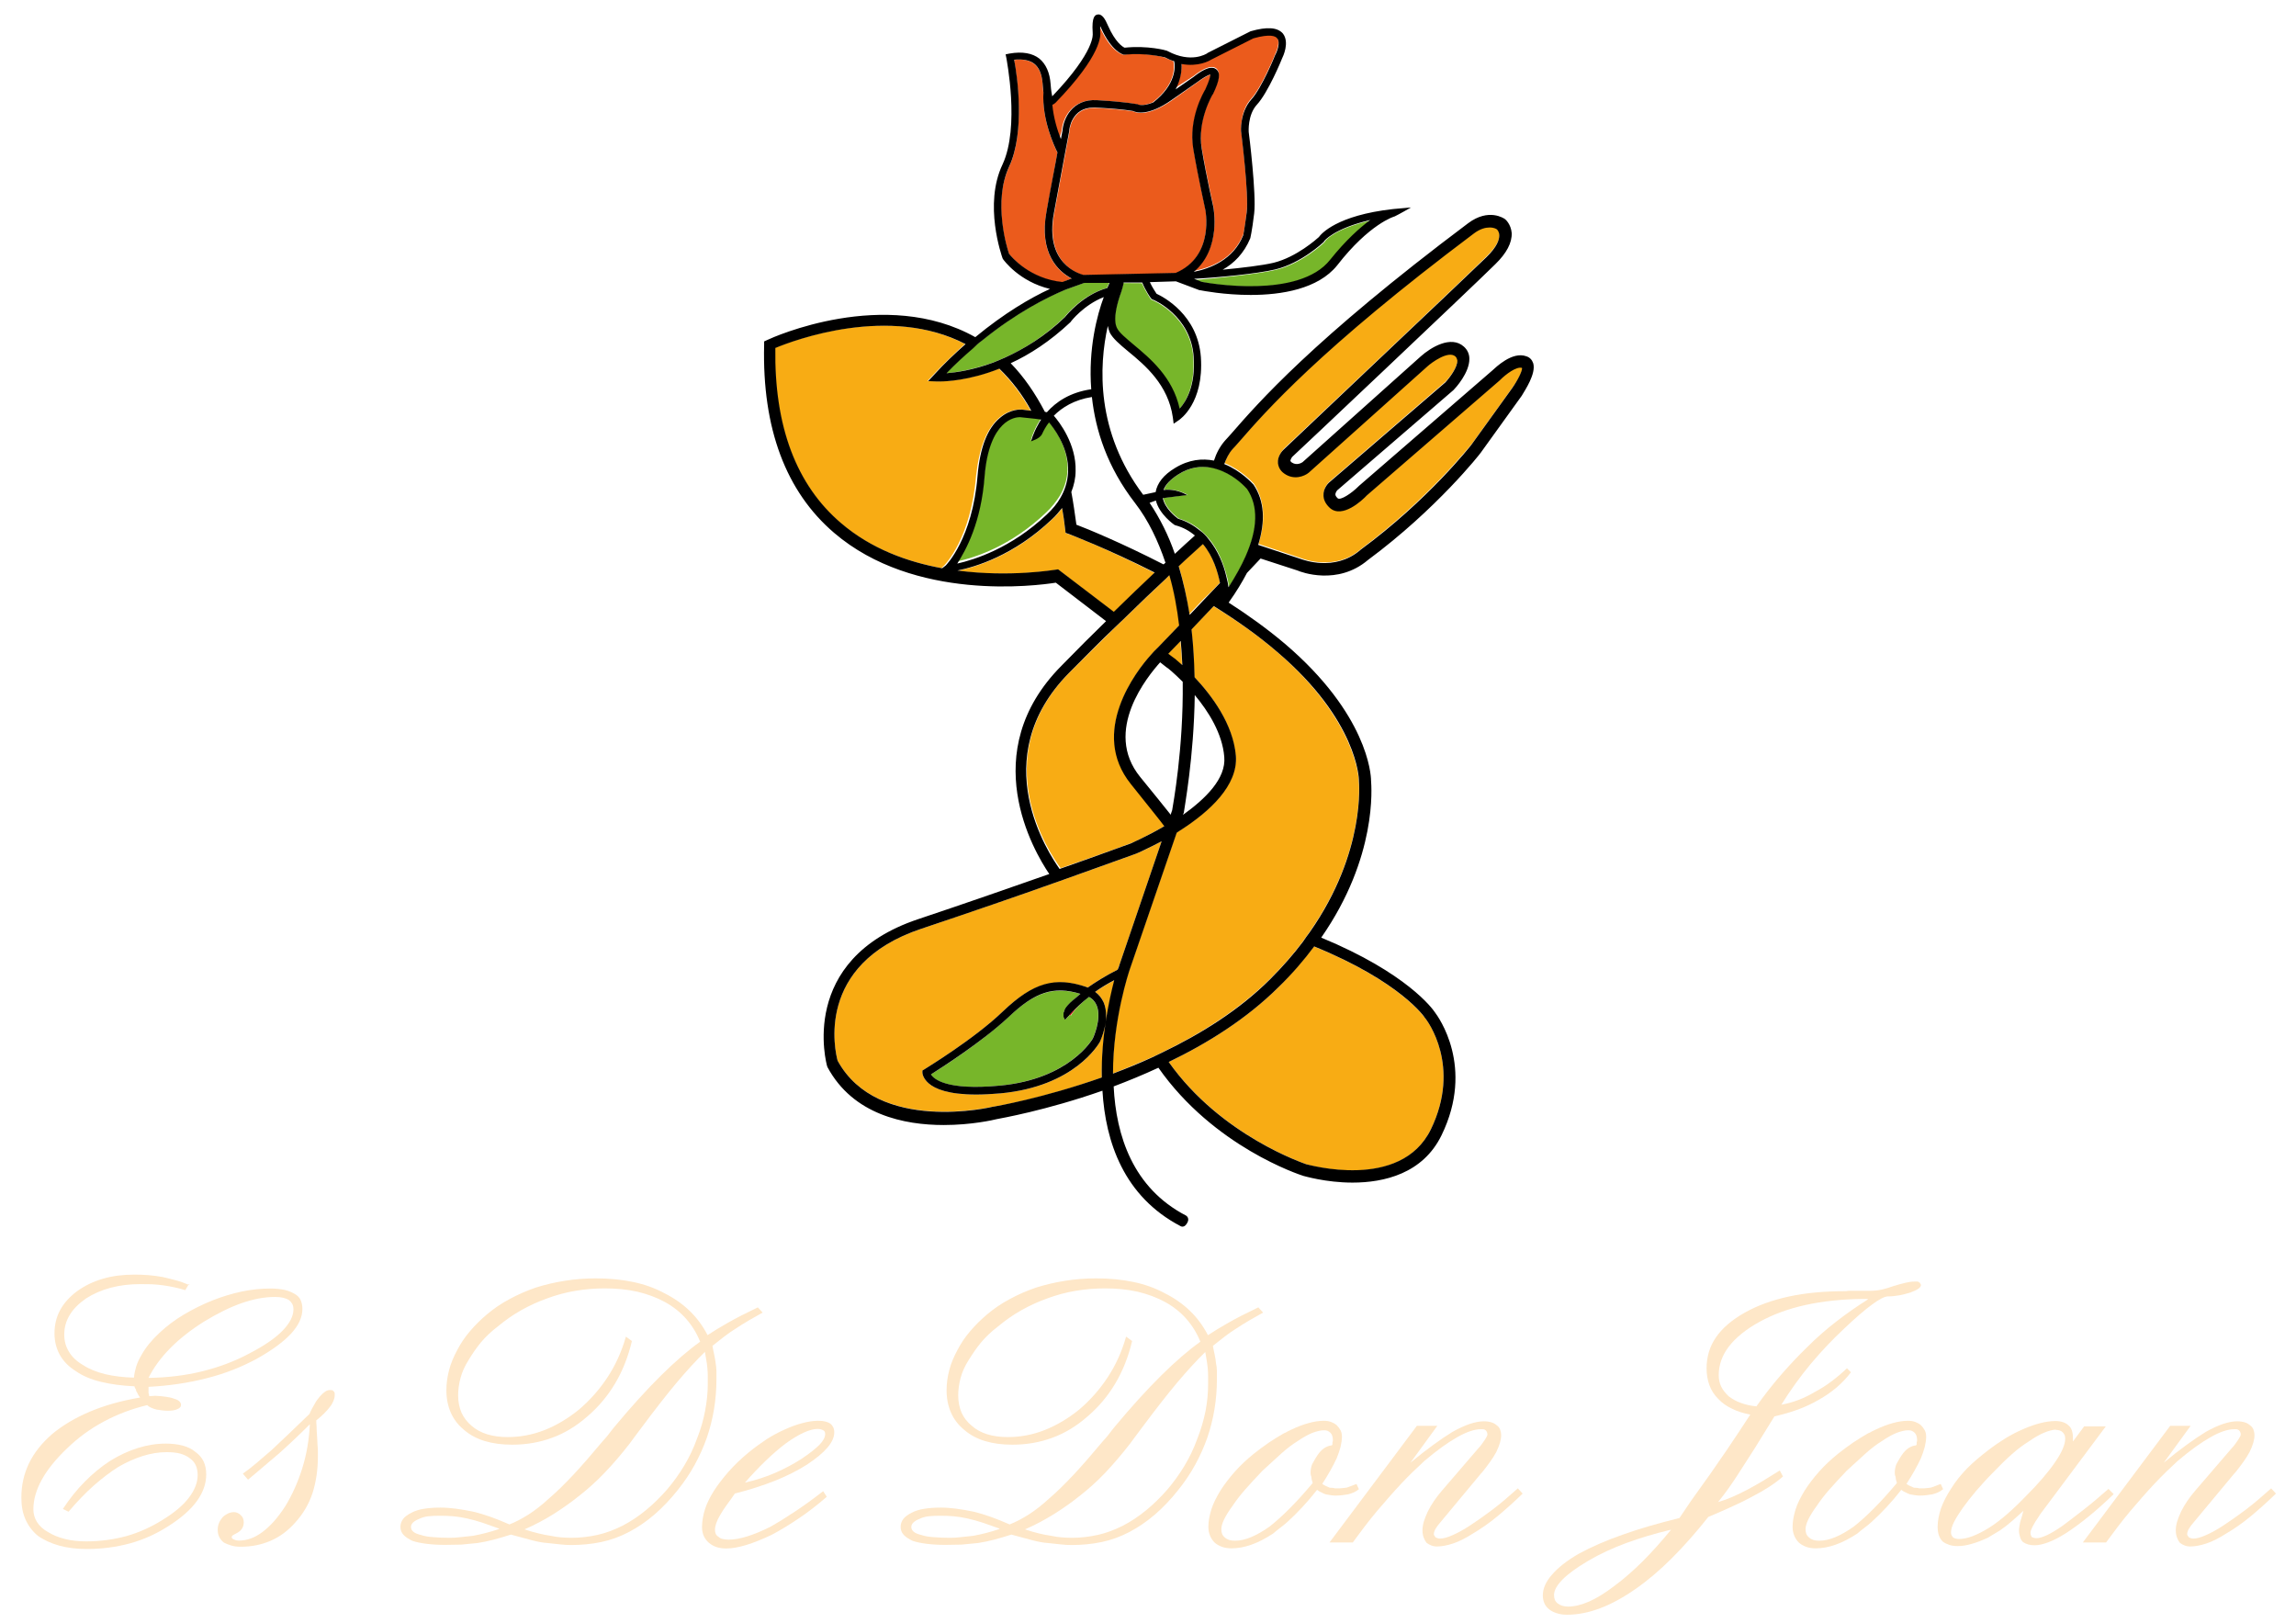 <?xml version="1.0" encoding="UTF-8"?>
<!-- Generator: Adobe Illustrator 28.1.0, SVG Export Plug-In . SVG Version: 6.00 Build 0)  -->
<svg xmlns="http://www.w3.org/2000/svg" xmlns:xlink="http://www.w3.org/1999/xlink" version="1.1" id="Capa_1" x="0px" y="0px" viewBox="0 0 1719 1215.3" style="enable-background:new 0 0 1719 1215.3;" xml:space="preserve">
<style type="text/css">
	.st0{fill:#E30613;}
	.st1{fill:#EB5B1C;}
	.st2{fill:#77B62A;}
	.st3{fill:#F8AC14;}
	.st4{fill:none;}
	.st5{fill:#FEE7C8;}
</style>
<g id="Capa_4">
</g>
<g id="Capa_2_00000083774370691017668510000005327541157683578020_">
</g>
<g id="Capa_1_00000132782231131468873700000018368578726824022444_">
	<g>
		<path class="st0" d="M815,746.3c-6.1,5-11.4,9.9-14.6,13.4l0.9,0.6C801.6,760.3,805.1,754.2,815,746.3z"></path>
		<path class="st1" d="M902.3,155.6c0-0.3-5-21.6-8.7-44s7.9-42.5,9-44.6c3.5-7,3.8-9.9,3.8-11.1c-1.7,0.3-6.1,2.9-9.6,5.5L877.6,75    c-17.8,12.5-26.8,9.6-29.1,8.4c-1.7-0.3-9.9-1.7-28-2.6c-0.6,0-0.9,0-1.5,0c-16.9,0-18.3,16.9-18.3,17.5v0.3    c0,0.3-3.5,17.8-11.4,60.9c-7,38.4,18.9,45.7,22.1,46.6l69-1.5C909.6,191.8,902.6,157.1,902.3,155.6z"></path>
		<path class="st2" d="M840.9,211.9c0.3,0.6-1.7,7-1.7,7c-3.2,8.7-6.4,20.7-3.2,27.1c1.7,3.5,6.7,7.3,12.2,12.2    c12.5,10.5,29.4,24.5,34.7,48.1c4.7-5.2,11.9-16.9,10.5-38.7c-2-30.9-30-42.8-30.3-42.8l-0.9-0.3l-0.6-0.6    c-0.3-0.3-3.8-5.5-6.7-11.9L840.9,211.9L840.9,211.9z"></path>
		<path class="st2" d="M900.3,211.3c4.4,0.9,72.8,13.1,96.1-16.6c11.7-14.9,22.1-24.2,30-29.7c-27.7,6.4-34.4,15.4-34.4,15.7    l-0.3,0.6c-0.6,0.6-16.9,16-36.4,20.7c-13.4,3.2-43.1,6.1-60.6,7.6L900.3,211.3z"></path>
		<path class="st1" d="M893.6,56.9c4.4-3.5,12.5-9,16.9-5.8c3.2,2.6,2.6,7.9-2.3,18.6l-0.3,0.3c0,0.3-11.9,19.5-8.2,40.5    c3.8,22.1,8.7,43.4,8.7,43.7c0,0.3,6.4,31.5-14.6,48.6c12.2-2.3,29.7-8.7,37-27.4c0,0,1.2-4.1,2.6-17.2    c1.7-13.7-4.1-59.1-4.1-59.7c0-0.9-1.2-15.4,7.6-24.8c7.6-8.2,17.8-32.9,17.8-33.2c1.2-2.3,3.8-9.3,1.5-12.5    c-1.2-1.5-5.2-3.5-17.8,0l-31.7,16c-1.5,0.9-9.6,5.5-22.1,3.2c0.3,4.4-0.3,11.1-4.7,18.6L893.6,56.9z"></path>
		<path class="st3" d="M907.3,442.5l6.1-6.4c-1.7-8.4-5.2-19.8-12.8-29.1c-5,4.4-10.8,9.9-18.1,16.6c3.5,11.7,6.1,23.9,7.9,36.1    l10.5-11.1L907.3,442.5z"></path>
		<path class="st1" d="M802.4,208.7c-9.9-5.2-24.8-18.6-18.9-50.1c3.8-20.1,6.4-34.4,8.2-44.3c-2.3-4.4-11.7-25-10.5-44.9    c-0.3-1.7-0.6-4.1-0.6-6.7c-0.6-7-2.6-11.9-6.4-14.9c-3.5-2.6-8.4-3.8-14.9-2.9c2,11.7,8.4,53.9-3.8,80.1    c-12.5,26.5-1.5,61.2,0,65.2c2,2.3,15.4,18.9,39.9,21.3C798.1,210.1,800.4,209.2,802.4,208.7z"></path>
		<path class="st3" d="M883.7,479.8l-9.3,9.6l4.4,3.5c0.3,0.3,2.6,2,6.1,5.2C884.9,491.8,884.3,485.6,883.7,479.8z"></path>
		<path class="st1" d="M794.9,97.7c0.6-8.4,7-23.6,25.9-22.7c21.6,1.2,29.1,2.9,29.4,2.9h0.6l0.6,0.3c0,0,3.5,1.7,11.4-1.5    c17.5-13.4,16.6-26.5,15.7-30.9c-2.3-0.9-4.4-1.7-7-2.9c-2-0.6-14.9-3.8-29.7-2h-0.6h-0.6c-0.9-0.3-9-2.6-16.9-20.1    c-0.3-0.3-0.3-0.9-0.6-1.2c0,1.2,0,2.3,0,3.5c0.6,2.9,1.2,18.1-33.5,53.9c-0.6,0.6-1.7,1.2-2.9,1.2c0.9,9.9,3.8,19.2,6.4,25.6    C794.3,100.3,794.6,98.3,794.9,97.7z"></path>
		<path class="st2" d="M915.5,352.5c-2.6-1.2-5.5-2-8.4-2.6c-7.3-1.2-15.7-0.3-24.5,5c-6.1,3.8-9.6,7.6-11.1,11.7    c2.3-0.3,9.3-0.6,17.8,3.8l-18.3,2.3c1.5,7.9,9.6,14,11.4,15.4c6.7,2,11.9,5,16.6,9c2.3,2,4.4,4.1,6.1,6.1    c7.3,8.7,11.1,19.2,13.4,28c0.9,2.9,1.2,5.8,1.7,8.2c5.2-8.2,9.6-16,12.8-23.3c9-20.7,9.6-37.6,1.2-50.4    C932.9,364.5,925.6,356.9,915.5,352.5z"></path>
		<path class="st3" d="M891.9,471.1c1.5,11.9,2,24.2,2.3,35.8c12.8,13.4,28.8,35,30.9,58.8c1.7,22.1-20.1,41.9-40.8,55.3    c-1.2,0.9-2.3,1.5-3.5,2.3l-35.2,102.5c-0.3,0.6-12.5,36.7-12.5,77.8c9.3-3.5,18.9-7.6,28.8-11.9c2.6-1.2,5.2-2.3,7.9-3.8    c28.5-13.7,57.4-31.7,81-55c9.3-9.3,17.5-18.6,24.5-28c1.7-2.3,3.5-5,5.2-7.3c42.2-60.3,37-112.7,36.7-113.3v-0.6    c0-0.3-1.2-44.3-61.2-95.8c-14.6-12.5-30.9-23.9-47.5-34.1L891.9,471.1z"></path>
		<path class="st2" d="M796.6,757.4c0.9-3.2,3.2-5.8,12.2-13.4c-20.1-5.8-34.1-1.2-53.9,17.5c-19.5,18.3-49.8,37.9-58,42.8    c2,3.5,11.4,12.2,51.6,8.4c52.4-5,69.3-35,69.6-35.2c0,0,7-14.9,2.9-24.8c-1.2-2.9-3.2-5-5.8-6.4c-9.9,7.9-13.4,13.7-13.4,14    l-0.9-0.6c-2,2-3.2,3.5-3.2,3.5C797.5,763.2,795.4,761.2,796.6,757.4z"></path>
		<path class="st3" d="M957.1,739.1c-23.9,23.6-53,41.9-82.1,55.9c39.6,55.6,102.5,76.3,103.1,76.6c0.6,0.3,70.5,20.7,93.2-26.2    c23-47.5-2.9-81.6-4.1-83l-0.3-0.3c-0.3-0.3-18.1-27.1-83.3-53.6C976.3,718.4,967.6,728.6,957.1,739.1z"></path>
		<path class="st2" d="M708.4,279.4c7.3-0.6,19.8-2.6,34.7-7.9c2.9-1.2,6.1-2.3,9-3.8c14-6.1,29.7-15.7,44.9-30.3    c1.5-2,13.7-16.9,31.7-21.8l1.7-3.8h-18.9l-14,5c-14,5.8-36.7,17.2-62.6,38.2c-2.3,1.7-4.7,3.8-7,5.8    C721.5,266.3,715.1,272.4,708.4,279.4z"></path>
		<path class="st3" d="M1123.4,283.8L1123.4,283.8l-99.9,86.5c-3.2,3.2-18.3,17.8-27.7,9.3c-3.8-3.5-4.7-7-4.7-9.3    c-0.3-5.2,3.5-9,3.8-9.3l0.3-0.3l87.1-75.1c3.8-3.8,9.3-11.7,9-16.6c0-1.2-0.6-2.3-1.5-2.9c-5.2-4.7-17.5,4.7-20.7,7.3l-89.1,79.8    c-3.2,2.3-11.1,5.5-18.3,0.6c-3.5-2.6-4.7-5.5-4.7-7.6c-0.6-5.2,3.8-9.6,4.1-10.2c1.5-1.5,133.4-125.8,152-144.2    c8.2-7.9,9.6-13.1,9.6-16.3c0-2.9-1.7-4.4-1.7-4.4s-2-1.5-5.5-1.5c-2.9,0-7,0.9-11.7,4.4C988.3,260.8,947.5,307.7,928,330.1    c-1.7,2-3.2,3.8-4.7,5.2c-2.9,3.2-5,7.3-6.4,11.4c12.8,5.2,21.6,15.1,21.6,15.1l0.3,0.3c7.9,12.2,9,27.4,3.5,45.1l32.3,10.8    c0.9,0.3,24.8,9.9,44-6.7l0.3-0.3c50.7-37.6,82.4-78.4,83-78.6l30.6-42.5c4.4-5.8,7.9-13.4,7.6-15.7    C1135.7,273.6,1127.5,279.4,1123.4,283.8z"></path>
		<path class="st3" d="M819.9,742.5c2.9,2,5,4.7,6.4,7.9c5.2,12.5-2.6,28.8-2.9,29.7c-0.9,1.5-18.6,33.2-74.3,38.4    c-7,0.6-13.1,0.9-18.3,0.9c-21,0-30.9-4.4-35.5-8.4c-4.4-3.8-4.7-7.6-4.7-7.9v-1.7l1.5-0.9c0.3-0.3,37-22.4,58.8-43.4    c22.4-21.3,39-25.9,62.9-18.1c0.3,0,0.3,0,0.6,0.3c5.5-4.1,13.1-8.7,22.4-13.4c0.6-2,0.9-3.2,1.2-3.2l31.7-92.9    c-10.2,5.5-18.1,9-19.2,9.3c-0.6,0.3-21,7.6-52.7,18.9c-2.6,0.9-5.5,2-8.2,2.9c-27.7,9.9-62.6,21.8-99.9,34.4    c-80.1,26.8-64.4,92.3-62.6,98.7c30,55,115.9,34.4,116.8,34.4h0.3c0.6,0,36.1-5.8,80.7-21.8c-0.3-30.3,5.8-58,9.6-72.8    C828.7,736.7,824,739.9,819.9,742.5z"></path>
		<path class="st3" d="M748.3,312.6c7.9-6.7,15.7-6.1,16-6.1l7.3,0.9c-6.7-12.2-14.9-22.7-23.9-31.5c-22.7,9-40.5,9.6-45.4,9.6    c-0.6,0-1.2,0-1.5,0l-6.4-0.3l4.4-4.7c7.9-8.4,16-16,23.6-23c-57.1-29.7-128.2-2.9-142.4,2.9c-0.6,58.3,15.7,102.5,49.2,131.1    c22.4,19.2,50.1,29.1,75.7,33.8l2-2c0.3-0.3,20.1-20.1,23.9-67.3C733.1,335.1,738.9,320.5,748.3,312.6z"></path>
		<path class="st2" d="M786.4,317c-0.3-0.6-0.9-0.9-1.2-1.5c-2.3,3.2-4.1,6.4-5.2,8.7c-1.7,3.8-8.2,5.2-8.2,5.5    c0,0,1.2-5.5,5.2-12.5c0.6-1.2,1.5-2.3,2.3-3.8l-4.4-0.6l-11.4-1.2h-0.3c-3.2,0-22.7,1.7-26.2,44c-2.9,35-14,55.3-20.7,64.7    c12.8-2.6,40.2-11.1,67-36.7c4.4-4.1,7.6-8.4,10.2-12.5c3.2-5.5,5-11.1,5.5-16.3C801,338.3,791.4,323.4,786.4,317z"></path>
		<path class="st3" d="M864.5,428.9C828.9,410.8,801,400,800.4,400l-2.6-0.9l-0.3-2.6c-0.6-5.5-1.5-10.8-2.3-16    c-2,2.9-4.7,5.8-7.6,8.4c-28.5,27.4-57.7,35.8-70.8,38.4c39.6,5.2,72.8-0.6,73.4-0.6l2-0.3l41.7,32    C845.3,447.2,855.5,437.3,864.5,428.9z"></path>
		<path class="st3" d="M847.3,631c0.3,0,11.4-5,24.8-12.8c-2.3-3.2-8.7-11.1-25-31.5c-31.7-39,4.1-84.8,14.9-96.7    c1.7-2,2.9-2.9,2.9-3.2l3.2-3.2l15.1-15.7c-1.5-12.8-4.1-25.3-7.3-37.6c-0.9,0.9-1.7,1.7-2.6,2.6c-9.3,8.7-19.8,18.9-31.7,30.3    c-2,2-4.1,4.1-6.4,6.1c-10.5,10.5-22.1,21.8-34.4,34.1c-63.2,63.8-14.9,135.7-6.7,146.5C826,638.9,846.7,631.3,847.3,631z"></path>
		<path d="M796.6,757.4c0.3-0.3,3.2-5.8,12.2-13.4C799.8,751.6,797.5,754.2,796.6,757.4z"></path>
		<path d="M797.5,763.2c0,0,1.2-1.5,3.2-3.5l-4.1-2.3C795.4,761.2,797.5,763.2,797.5,763.2z"></path>
		<g>
			<path class="st4" d="M902.3,155.6c0-0.3-5-21.6-8.7-44s7.9-42.5,9-44.6c3.5-7,3.8-9.9,3.8-11.1c-1.7,0.3-6.1,2.9-9.6,5.5     L877.6,75c-17.8,12.5-26.8,9.6-29.1,8.4c-1.7-0.3-9.9-1.7-28-2.6c-0.6,0-0.9,0-1.5,0c-16.9,0-18.3,16.9-18.3,17.5v0.3     c0,0.3-3.5,17.8-11.4,60.9c-7,38.4,18.9,45.7,22.1,46.6l69-1.5C909.6,191.8,902.6,157.1,902.3,155.6z"></path>
			<path class="st4" d="M840.9,211.9c0.3,0.6-1.7,7-1.7,7c-3.2,8.7-6.4,20.7-3.2,27.1c1.7,3.5,6.7,7.3,12.2,12.2     c12.5,10.5,29.4,24.5,34.7,48.1c4.7-5.2,11.9-16.9,10.5-38.7c-2-30.9-30-42.8-30.3-42.8l-0.9-0.3l-0.6-0.6     c-0.3-0.3-3.8-5.5-6.7-11.9L840.9,211.9L840.9,211.9z"></path>
			<path class="st4" d="M801.3,241.3l-0.3,0.3c-15.1,14.3-30.6,24.2-44.6,30.6c9.9,10.2,18.3,22.1,25.6,36.4l1.5,0.3     c6.7-7.6,17.5-14.9,33.2-17.2c-2-30.3,4.7-55.6,9.3-69C811.5,228.5,801.6,241,801.3,241.3z"></path>
			<path class="st4" d="M900.3,211.3c4.4,0.9,72.8,13.1,96.1-16.6c11.7-14.9,22.1-24.2,30-29.7c-27.7,6.4-34.4,15.4-34.4,15.7     l-0.3,0.6c-0.6,0.6-16.9,16-36.4,20.7c-13.4,3.2-43.1,6.1-60.6,7.6L900.3,211.3z"></path>
			<path class="st4" d="M789,311.2c4.1,4.7,16.6,21,16.3,41.4c0,5.5-1.2,10.8-3.2,15.7c1.5,7.9,2.9,16,3.8,24.5     c7.9,3.2,34.1,13.7,65.2,29.7c0.6-0.3,0.9-0.9,1.5-1.2c-5.2-16.3-12.8-31.7-22.7-44.6c-20.7-26.8-29.7-54.8-32.3-79.5     C804.2,299.2,795.2,305.1,789,311.2z"></path>
			<path class="st4" d="M893.6,56.9c4.4-3.5,12.5-9,16.9-5.8c3.2,2.6,2.6,7.9-2.3,18.6l-0.3,0.3c0,0.3-11.9,19.5-8.2,40.5     c3.8,22.1,8.7,43.4,8.7,43.7c0,0.3,6.4,31.5-14.6,48.6c12.2-2.3,29.7-8.7,37-27.4c0,0,1.2-4.1,2.6-17.2     c1.7-13.7-4.1-59.1-4.1-59.7c0-0.9-1.2-15.4,7.6-24.8c7.6-8.2,17.8-32.9,17.8-33.2c1.2-2.3,3.8-9.3,1.5-12.5     c-1.2-1.5-5.2-3.5-17.8,0l-31.7,16c-1.5,0.9-9.6,5.5-22.1,3.2c0.3,4.4-0.3,11.1-4.7,18.6L893.6,56.9z"></path>
			<path class="st4" d="M907.3,442.5l6.1-6.4c-1.7-8.4-5.2-19.8-12.8-29.1c-5,4.4-10.8,9.9-18.1,16.6c3.5,11.7,6.1,23.9,7.9,36.1     l10.5-11.1L907.3,442.5z"></path>
			<path class="st4" d="M885.5,609.7c16.6-11.7,32.3-27.1,30.9-43.4c-1.5-17.5-11.9-34.1-22.1-46.3c-0.3,47.2-7.9,85.1-8.4,88.3     l-0.3,0.6V609.7z"></path>
			<path class="st4" d="M802.4,208.7c-9.9-5.2-24.8-18.6-18.9-50.1c3.8-20.1,6.4-34.4,8.2-44.3c-2.3-4.4-11.7-25-10.5-44.9     c-0.3-1.7-0.6-4.1-0.6-6.7c-0.6-7-2.6-11.9-6.4-14.9c-3.5-2.6-8.4-3.8-14.9-2.9c2,11.7,8.4,53.9-3.8,80.1     c-12.5,26.5-1.5,61.2,0,65.2c2,2.3,15.4,18.9,39.9,21.3C798.1,210.1,800.4,209.2,802.4,208.7z"></path>
			<path class="st4" d="M883.7,479.8l-9.3,9.6l4.4,3.5c0.3,0.3,2.6,2,6.1,5.2C884.9,491.8,884.3,485.6,883.7,479.8z"></path>
			<path class="st4" d="M879.3,393.3c-0.6-0.3-11.7-7.9-14-18.3l-4.7,1.7c7.9,11.4,14.3,24.5,18.9,38.2c5.5-5.2,10.5-9.9,14.9-13.7     c-4.1-3.2-8.7-5.8-14.3-7.6L879.3,393.3z"></path>
			<path class="st4" d="M868.6,495.6c-9.3,9.9-43.1,51.3-14.9,85.9c10.5,12.8,17.8,22.1,22.4,27.7c0.3,0.3,0.3,0.3,0.3,0.6l1.2-3.5     c0.9-3.8,8.4-46,7.9-96.1c-6.7-6.7-11.7-10.5-11.7-10.8L868.6,495.6z"></path>
			<path class="st4" d="M794.9,97.7c0.6-8.4,7-23.6,25.9-22.7c21.6,1.2,29.1,2.9,29.4,2.9h0.6l0.6,0.3c0,0,3.5,1.7,11.4-1.5     c17.5-13.4,16.6-26.5,15.7-30.9c-2.3-0.9-4.4-1.7-7-2.9c-2-0.6-14.9-3.8-29.7-2h-0.6h-0.6c-0.9-0.3-9-2.6-16.9-20.1     c-0.3-0.3-0.3-0.9-0.6-1.2c0,1.2,0,2.3,0,3.5c0.6,2.9,1.2,18.1-33.5,53.9c-0.6,0.6-1.7,1.2-2.9,1.2c0.9,9.9,3.8,19.2,6.4,25.6     C794.3,100.3,794.6,98.3,794.9,97.7z"></path>
			<path class="st4" d="M915.5,352.5c-2.6-1.2-5.5-2-8.4-2.6c-7.3-1.2-15.7-0.3-24.5,5c-6.1,3.8-9.6,7.6-11.1,11.7     c2.3-0.3,9.3-0.6,17.8,3.8l-18.3,2.3l0,0c1.5,7.9,9.6,14,11.4,15.4c6.7,2,11.9,5,16.6,9c2.3,2,4.4,4.1,6.1,6.1     c7.3,8.7,11.1,19.2,13.4,28c0.9,2.9,1.2,5.8,1.7,8.2c5.2-8.2,9.6-16,12.8-23.3c9-20.7,9.6-37.6,1.2-50.4     C932.9,364.5,925.6,356.9,915.5,352.5z"></path>
			<path class="st4" d="M891.9,471.1c1.5,11.9,2,24.2,2.3,35.8c12.8,13.4,28.8,35,30.9,58.8c1.7,22.1-20.1,41.9-40.8,55.3     c-1.2,0.9-2.3,1.5-3.5,2.3l-35.2,102.5c-0.3,0.6-12.5,36.7-12.5,77.8c9.3-3.5,18.9-7.6,28.8-11.9c2.6-1.2,5.2-2.3,7.9-3.8     c28.5-13.7,57.4-31.7,81-55c9.3-9.3,17.5-18.6,24.5-28c1.7-2.3,3.5-5,5.2-7.3c42.2-60.3,37-112.7,36.7-113.3v-0.6     c0-0.3-1.2-44.3-61.2-95.8c-14.6-12.5-30.9-23.9-47.5-34.1L891.9,471.1z"></path>
			<path class="st4" d="M808.8,744c-20.1-5.8-34.1-1.2-53.9,17.5c-19.5,18.3-49.8,37.9-58,42.8c2,3.5,11.4,12.2,51.6,8.4     c52.4-5,69.3-35,69.6-35.2c0,0,7-14.9,2.9-24.8c-1.2-2.9-3.2-5-5.8-6.4c-9.9,7.9-13.4,13.7-13.4,14l-5.2-2.9     C796.6,757.1,799.8,751.6,808.8,744z"></path>
			<path class="st4" d="M957.1,739.1c-23.9,23.6-53,41.9-82.1,55.9c39.6,55.6,102.5,76.3,103.1,76.6c0.6,0.3,70.5,20.7,93.2-26.2     c23-47.5-2.9-81.6-4.1-83l-0.3-0.3c-0.3-0.3-18.1-27.1-83.3-53.6C976.3,718.4,967.6,728.6,957.1,739.1z"></path>
			<path class="st4" d="M708.4,279.4c7.3-0.6,19.8-2.6,34.7-7.9c2.9-1.2,6.1-2.3,9-3.8c14-6.1,29.7-15.7,44.9-30.3     c1.5-2,13.7-16.9,31.7-21.8l1.7-3.8h-18.9l-14,5c-14,5.8-36.7,17.2-62.6,38.2c-2.3,1.7-4.7,3.8-7,5.8     C721.5,266.3,715.1,272.4,708.4,279.4z"></path>
			<path class="st4" d="M1123.4,283.8L1123.4,283.8l-99.9,86.5c-3.2,3.2-18.3,17.8-27.7,9.3c-3.8-3.5-4.7-7-4.7-9.3     c-0.3-5.2,3.5-9,3.8-9.3l0.3-0.3l87.1-75.1c3.8-3.8,9.3-11.7,9-16.6c0-1.2-0.6-2.3-1.5-2.9c-5.2-4.7-17.5,4.7-20.7,7.3     l-89.1,79.8c-3.2,2.3-11.1,5.5-18.3,0.6c-3.5-2.6-4.7-5.5-4.7-7.6c-0.6-5.2,3.8-9.6,4.1-10.2c1.5-1.5,133.4-125.8,152-144.2     c8.2-7.9,9.6-13.1,9.6-16.3c0-2.9-1.7-4.4-1.7-4.4s-2-1.5-5.5-1.5c-2.9,0-7,0.9-11.7,4.4C988.3,260.8,947.5,307.7,928,330.1     c-1.7,2-3.2,3.8-4.7,5.2c-2.9,3.2-5,7.3-6.4,11.4c12.8,5.2,21.3,15.1,21.6,15.1l0.3,0.3c7.9,12.2,9,27.4,3.5,45.1l32.3,10.8     c0.9,0.3,24.8,9.9,44-6.7l0.3-0.3c50.7-37.6,82.4-78.4,83-78.6l30.6-42.5c4.4-5.8,7.9-13.4,7.6-15.7     C1135.7,273.6,1127.5,279.4,1123.4,283.8z"></path>
			<path class="st4" d="M819.9,742.5c2.9,2,5,4.7,6.4,7.9c5.2,12.5-2.6,28.8-2.9,29.7c-0.9,1.5-18.6,33.2-74.3,38.4     c-7,0.6-13.1,0.9-18.3,0.9c-21,0-30.9-4.4-35.5-8.4c-4.4-3.8-4.7-7.6-4.7-7.9v-1.7l1.5-0.9c0.3-0.3,37-22.4,58.8-43.4     c22.4-21.3,39-25.9,62.9-18.1c0.3,0,0.3,0,0.6,0.3c5.5-4.1,13.1-8.7,22.4-13.4c0.6-2,0.9-3.2,1.2-3.2l31.7-92.9     c-10.2,5.5-18.1,9-19.2,9.3c-0.6,0.3-21,7.6-52.7,18.9c-2.6,0.9-5.5,2-8.2,2.9c-27.7,9.9-62.6,21.8-99.9,34.4     c-80.1,26.8-64.4,92.3-62.6,98.7c30,55,115.9,34.4,116.8,34.4h0.3c0.6,0,36.1-5.8,80.7-21.8c-0.3-30.3,5.8-58,9.6-72.8     C828.7,736.7,824,739.9,819.9,742.5z"></path>
			<path class="st4" d="M748.3,312.6c7.9-6.7,15.7-6.1,16-6.1l7.3,0.9c-6.7-12.2-14.6-22.7-23.9-31.5c-22.7,9-40.5,9.6-45.4,9.6     c-0.6,0-1.2,0-1.5,0l-6.4-0.3l4.4-4.7c7.9-8.4,16-16,23.6-23c-57.1-29.7-128.2-2.9-142.4,2.9c-0.6,58.3,15.7,102.5,49.2,131.1     c22.4,19.2,50.1,29.1,75.7,33.8l2-2c0.3-0.3,20.1-20.1,23.9-67.3C733.1,335.1,738.9,320.5,748.3,312.6z"></path>
			<path class="st4" d="M793.7,371.8c3.2-5.5,5-11.1,5.5-16.3c1.7-17.5-7.9-32.3-12.8-38.7c-0.3-0.6-0.9-0.9-1.2-1.5     c-2.3,3.2-4.1,6.4-5.2,8.7c-1.7,3.8-2.3,6.4-2.3,7l-5.8-1.2c0,0,1.2-5.5,5.2-12.5c0.6-1.2,1.5-2.3,2.3-3.8l-4.4-0.6l-11.4-1.2     h-0.3c-3.2,0-22.7,1.7-26.2,44c-2.9,35-14,55.3-20.7,64.7c12.8-2.6,40.2-11.1,67-36.7C788.2,380.5,791.4,376.1,793.7,371.8z"></path>
			<path class="st4" d="M864.5,428.9C828.9,410.8,801,400,800.4,400l-2.6-0.9l-0.3-2.6c-0.6-5.5-1.5-10.8-2.3-16     c-2,2.9-4.7,5.8-7.6,8.4c-28.5,27.4-57.7,35.8-70.8,38.4c39.6,5.2,72.8-0.6,73.4-0.6l2-0.3l41.7,32     C845.3,447.2,855.5,437.3,864.5,428.9z"></path>
			<path class="st4" d="M847.3,631c0.3,0,11.4-5,24.8-12.8c-2.3-3.2-8.7-11.1-25-31.5c-31.7-39,4.1-84.8,14.9-96.7     c1.7-2,2.9-2.9,2.9-3.2l3.2-3.2l15.1-15.7c-1.5-12.8-4.1-25.3-7.3-37.6c-0.9,0.9-1.7,1.7-2.6,2.6c-9.3,8.7-19.8,18.9-31.7,30.3     c-2,2-4.1,4.1-6.4,6.1c-10.5,10.5-22.1,21.8-34.4,34.1c-63.2,63.8-14.9,135.7-6.7,146.5C826,638.9,846.7,631.3,847.3,631z"></path>
			<path d="M1147.9,271.9c-0.9-2.6-2.6-4.4-5.2-5.2c-10.5-3.8-22.7,8.2-25.6,10.8l-99.6,86.2l-0.3,0.3c-5.5,5.5-13.7,10.8-15.7,9     c-1.2-1.2-1.7-2-1.7-2.9c0-1.2,0.9-2.3,1.2-2.9l87.1-75.1l0.3-0.3c1.2-1.2,11.9-12.8,11.7-23.3c0-3.5-1.5-6.7-4.1-9     c-9.6-8.7-24.8,0.6-32.3,7.3l-88.5,79.2c-0.9,0.6-4.4,2.6-7.9,0.3c-0.6-0.3-0.9-0.9-1.2-1.2c0-0.9,0.9-2.6,1.5-3.2     c1.5-1.2,133.4-125.8,152-144.2c8.4-8.2,12.5-16,12.2-23.3c-0.6-6.7-4.7-10.2-5.2-10.5s-11.9-8.4-27.4,3.2     c-116.5,87.4-157.6,134.9-177.4,157.6c-1.7,2-3.2,3.5-4.7,5.2c-3.8,4.4-6.4,9.3-8.2,14.9c-8.7-1.7-18.6-0.9-29.1,5.5     c-8.7,5.2-13.4,11.4-14.6,18.1l-9.3,2c-35.5-47.2-33.2-96.4-26.5-126.4c0.3,1.7,0.9,3.5,1.5,5c2.3,4.4,7.3,8.7,13.7,14     c12.8,10.5,30,25,33.5,49.5l0.6,4.7l3.8-2.6c0.9-0.6,18.9-12.8,16.6-47.2c-2.3-31.7-28-45.1-33.2-47.5c-0.9-1.5-3.2-4.7-5-8.7     l19.5-0.6l0,0l17.8,6.7h0.6c1.5,0.3,17.8,3.5,37.6,3.5c23,0,50.4-4.4,64.7-22.1c24.2-31.2,42.8-36.7,43.1-36.7     c3.2-1.5,12.2-6.7,12.2-6.7s-10.2,0.9-13.4,1.2c-42.2,4.7-53.9,18.6-55.6,21c-1.7,1.5-16.6,14.9-33.8,19.2     c-8.4,2-23.6,3.8-38.2,5.2c8.4-4.7,16-12.2,20.7-23.6c0-0.3,1.2-4.4,2.9-18.6c1.7-14.3-3.8-59.1-4.1-60.9c0,0-0.9-12.8,6.1-20.4     c8.4-9,18.6-33.8,18.9-34.7c0.6-1.2,5.8-11.9,0.6-18.6c-4.1-4.7-11.9-5.2-24.2-1.7l-32.3,16.3l-0.3,0.3     c-0.6,0.3-11.9,7.6-29.4-1.7l-0.6-0.3c-0.6-0.3-14.3-4.1-31.7-2.3c-1.5-0.6-7-4.1-12.5-16.6c-2-4.7-4.4-9-7.9-8.2     c-1.5,0.3-4.4,1.2-3.5,13.7v0.6c0,0,2.3,12.8-30.3,46.9c-0.3-1.5-0.9-4.4-1.2-9c-0.6-8.7-3.5-15.1-8.4-19.2     c-5.2-4.1-12.8-5.5-22.4-3.8l-2.9,0.6l0.6,2.9c0,0.6,10.2,51.3-2.9,79.5c-14.3,30-0.6,68.4,0,70.2l0.3,0.6     c0.6,0.9,12.2,16.9,35.2,22.4c-14.6,6.7-34.1,18.1-55.9,36.1c-67.6-37.9-152,0.3-155.5,2l-2.6,1.2v2.6     c-1.5,62.6,16.3,109.8,52.4,140.7c60.3,51.6,151.2,39.6,166,37.3l37.6,28.8c-10.5,10.2-21.6,21.3-33.5,33.5     c-64.1,64.7-20.7,138.6-9,155.8c-27.4,9.6-61.7,21.6-98.2,33.8c-90.6,30.3-68.4,108.9-68.2,109.8l0.3,0.9     c19.2,35.8,57.7,43.4,87.1,43.4c20.7,0,37.3-3.8,39.6-4.4c2.9-0.6,36.7-6.4,79.2-21.3c2.3,38.4,16,79.2,58.5,101.4     c0,0,2.3,1.5,4.4-1.5c3.2-4.4-0.3-6.4-0.3-6.4c-39.9-20.7-52.4-60-54.2-96.7c10.8-4.1,22.1-8.7,33.5-14     c41.4,59.1,105.7,80.1,108.6,81c0.3,0,16.6,5,36.7,5c23.6,0,52.7-6.7,66.7-35.5c25-51.3-2.6-88.8-5-92     c-1.7-2.6-21-29.4-85.1-55.9c42.2-60.6,37.6-113,37.3-117.7c0-4.4-2.6-49.5-64.4-102.2c-13.1-11.1-27.7-21.6-42.2-30.9l0.6-0.9     c5.2-7.3,9.6-14.6,13.1-21.3l10.2-10.8l27.7,9c2.6,1.2,30,11.4,52.7-7.9c51.6-38.2,84.2-79.8,84.5-80.4l30.6-42.5     C1141.8,292,1150.2,279.7,1147.9,271.9z M882.5,423.9c7-6.7,13.1-11.9,18.1-16.6c7.6,9,11.1,20.7,12.8,29.1l-6.1,6.4l-6.1,6.4     l-10.5,11.1C888.7,447.8,886,435.6,882.5,423.9z M894.5,520.3c10.2,12.2,20.7,28.8,22.1,46.3c1.5,16.3-14.3,31.5-30.9,43.4     l0.3-0.9l0.3-0.6C886.6,605.4,893.9,567.2,894.5,520.3z M885.5,510.4c0.6,50.1-7.3,92.3-7.9,96.1l-1.2,3.5c0-0.3-0.3-0.3-0.3-0.6     c-4.4-5.5-11.9-14.9-22.4-27.7c-28.3-34.7,5.8-75.7,14.9-85.9l5.2,4.1C873.8,499.6,878.8,503.7,885.5,510.4z M874.7,489.4     l9.3-9.6c0.6,6.1,0.9,12.2,1.2,18.1c-3.5-2.9-5.5-5-6.1-5.2L874.7,489.4z M879.6,414.6c-4.7-13.7-11.1-26.5-18.9-38.2l4.7-1.7     c2.6,10.5,13.7,18.1,14,18.3l0.9,0.3c5.5,1.5,10.2,4.1,14.3,7.6C890.1,405,885.2,409.3,879.6,414.6z M849.9,376.7     c9.9,12.8,17.2,28.3,22.7,44.6c-0.6,0.3-0.9,0.9-1.5,1.2c-31.2-16-57.4-26.8-65.2-29.7c-1.2-8.4-2.3-16.6-3.8-24.5     c2-5,3.2-10.5,3.2-15.7c0.6-20.1-12.2-36.7-16.3-41.4c6.1-6.1,15.1-11.9,28.5-14C820.2,322,828.9,349.6,849.9,376.7z M817,291.4     c-16,2.3-26.5,9.6-33.2,17.2l-1.5-0.3c-7.3-14-15.7-26.2-25.6-36.4c14-6.4,29.4-16.3,44.6-30.6l0.3-0.3c0-0.3,9.9-12.8,24.8-18.6     C821.4,235.7,814.7,261.1,817,291.4z M861.9,223.5l0.6,0.6l0.9,0.3c0.3,0,28.3,11.9,30.3,42.8c1.5,21.8-5.8,33.5-10.5,38.7     c-5.2-23.6-22.1-37.6-34.7-48.1c-5.5-4.7-10.5-8.7-12.2-12.2c-3.2-6.4,0-18.3,3.2-27.1c0,0,2-6.4,1.7-7h14     C857.8,218,861.6,223.2,861.9,223.5z M880.2,204.3l-69,1.5c-3.2-0.9-29.4-8.2-22.1-46.6c7.9-43.1,11.4-60.6,11.4-60.9V98     c0-0.9,1.5-17.5,18.3-17.5c0.6,0,0.9,0,1.5,0c18.3,0.9,26.2,2.3,28,2.6c2.3,1.2,11.4,4.1,29.1-8.4l19.2-13.4     c3.5-2.6,7.6-5.2,9.6-5.5c0,1.2-0.6,4.1-3.8,11.1c-1.2,2-12.8,21.8-9,44.6c3.8,22.4,8.7,43.7,8.7,44     C902.6,157.1,909.6,191.8,880.2,204.3z M954.8,201.7c19.5-4.7,35.8-20.1,36.4-20.7l0.3-0.6c0,0,7-9.3,34.4-15.7     c-7.9,5.8-18.3,15.1-30,29.7c-23.3,29.7-91.5,17.5-96.1,16.6l-5.8-2.3C911.7,207.8,941.4,204.9,954.8,201.7z M884.6,47.9     c12.5,2.3,20.7-2.3,22.1-3.2l31.7-16c12.5-3.5,16.6-1.7,17.8,0c2.6,2.9,0,9.9-1.5,12.5c0,0.3-10.2,25-17.8,33.2     c-8.7,9.6-7.9,24.2-7.6,24.8c0,0.6,5.8,46,4.1,59.7c-1.7,13.1-2.6,17.2-2.6,17.2c-7.3,18.3-24.8,25-37,27.4     c21-17.5,14.6-48.4,14.6-48.6s-5-21.6-8.7-43.7c-3.5-21,8.2-40.5,8.2-40.5l0.3-0.3c5-10.5,5.8-16,2.3-18.6     c-4.4-3.5-12.5,2.3-16.9,5.8l-13.4,9.3C884.3,58.9,884.9,52,884.6,47.9z M790.2,77c34.7-35.8,34.1-50.7,33.5-53.9     c0-1.2,0-2.3,0-3.5c0.3,0.3,0.3,0.6,0.6,1.2c7.9,17.5,16,19.8,16.9,20.1h0.6h0.6c15.1-1.5,28,1.7,29.7,2c2.3,1.2,4.7,2.3,7,2.9     c0.9,4.1,1.5,17.5-15.7,30.9c-7.9,3.2-11.4,1.5-11.4,1.5l-0.6-0.3h-0.6c-0.3,0-7.9-1.7-29.4-2.9c-18.9-1.2-25.3,14.3-25.9,22.7     c0,0.6-0.6,2.6-1.2,6.4c-2.6-6.4-5.5-15.7-6.4-25.6C788.5,78.2,789.6,77.6,790.2,77z M755.5,190c-1.5-4.1-12.2-39,0-65.2     s6.1-68.2,3.8-80.1c6.4-0.6,11.4,0.3,14.9,2.9c3.8,2.9,5.8,7.9,6.4,14.9c0.3,2.6,0.3,5,0.6,6.7c-1.2,20.1,8.2,40.5,10.5,44.9     c-1.7,9.9-4.7,24.2-8.2,44.3c-5.8,31.5,9,44.9,18.9,50.1c-2,0.6-4.4,1.7-7,2.6C771,208.7,757.3,192.3,755.5,190z M735.2,255     c25.9-21,48.6-32.3,62.6-38.2l14-5h18.9l-1.7,3.8c-18.1,5-30.3,20.1-31.7,21.8c-15.1,14.6-30.9,23.9-44.9,30.3     c-3.2,1.5-6.1,2.6-9,3.8c-14.9,5.5-27.4,7.3-34.7,7.9c6.7-7,13.4-13.1,19.8-18.6C730.5,258.8,732.8,256.7,735.2,255z      M705.4,425.4c-25.9-4.7-53.3-14.6-75.7-33.8c-33.5-28.5-50.1-72.5-49.2-131.1c14-5.8,85.3-32.6,142.4-2.9     c-7.6,6.7-15.7,14.3-23.6,23l-4.4,4.7l6.4,0.3c0.3,0,0.6,0,1.5,0c5,0,22.7-0.6,45.4-9.6c9,8.7,17.2,19.2,23.9,31.5l-7.3-0.9     c-0.3,0-8.2-0.6-16,6.1c-9.6,7.9-15.1,22.4-16.9,43.4c-3.8,47.2-23.6,67-23.9,67.3L705.4,425.4z M737.2,356.3     c3.5-42.2,23-44,26.2-44c0.3,0,0.3,0,0.3,0l11.4,1.2l4.4,0.6c-0.9,1.2-1.7,2.6-2.3,3.8c-3.8,6.7-5.2,12.2-5.2,12.5l0,0     c0-0.3,6.4-1.7,8.2-5.5c1.2-2.6,2.9-5.8,5.2-8.7c0.3,0.3,0.6,0.9,1.2,1.5c5,6.4,14.9,21.3,12.8,38.7c-0.6,5.2-2.3,10.8-5.5,16.3     c-2.3,4.1-5.8,8.4-10.2,12.5c-26.8,25.3-54.2,33.8-67,36.7C723.2,411.7,734.6,391.3,737.2,356.3z M792.2,426.2l-2,0.3     c-0.6,0-33.8,5.8-73.4,0.6c13.1-2.6,42.2-11.1,70.8-38.4c2.9-2.6,5.2-5.5,7.6-8.4c0.9,5.2,1.7,10.5,2.3,16l0.3,2.6l2.6,0.9     c0.6,0.3,28.5,10.8,64.1,28.8c-9,8.4-19.2,18.3-30.6,29.4L792.2,426.2z M800.4,503.7c12.2-12.2,23.6-23.9,34.4-34.1     c2-2,4.4-4.1,6.4-6.1c11.9-11.7,22.4-21.6,31.7-30.3c0.9-0.9,1.7-1.7,2.6-2.6c3.5,12.2,5.8,25,7.3,37.6l-15.1,15.7l-3.2,3.2     c0,0-1.2,1.2-2.9,3.2c-10.8,11.9-46.3,57.7-14.9,96.7c16.3,20.4,22.7,28.3,25,31.5c-13.4,7.9-24.5,12.5-24.8,12.8     c-0.3,0-21.3,7.9-53.6,19.2C785.5,639.4,737.2,567.8,800.4,503.7z M824.9,806.6c-44.6,15.7-79.8,21.6-80.7,21.8h-0.3     c-0.9,0.3-86.8,20.7-116.8-34.4c-1.7-6.4-17.5-71.9,62.6-98.7c37.3-12.5,72.2-24.5,99.9-34.4c2.9-0.9,5.5-2,8.2-2.9     c31.7-11.4,52.1-18.6,52.7-18.9c0.9-0.3,8.7-3.8,19.2-9.3L838,722.7c0,0-0.3,1.2-1.2,3.2c-9.3,4.7-16.6,9.3-22.4,13.4     c-0.3,0-0.3,0-0.6-0.3c-23.9-8.2-40.2-3.5-62.9,18.1c-21.8,21-58.5,43.1-58.8,43.4l-1.5,0.9v1.7c0,0.3,0.3,4.1,4.7,7.9     c4.7,4.1,14.6,8.4,35.5,8.4c5.2,0,11.4-0.3,18.3-0.9c55.6-5.2,73.4-37,74.3-38.4c0.3-0.6,8.2-17.2,2.9-29.7     c-1.5-3.2-3.5-5.8-6.4-7.9c4.1-2.9,8.7-5.8,14.3-8.7C830.4,748.4,824.3,776.3,824.9,806.6z M797.5,763.2c0,0,7.6-9,17.8-16.9     c2.9,1.5,4.7,3.8,5.8,6.4c4.1,9.9-2.9,24.8-2.9,24.8c-0.3,0.3-17.2,30.3-69.6,35.2c-40.2,3.8-49.5-5-51.6-8.4     c7.9-5,38.4-24.5,58-42.8c19.8-18.9,33.8-23.6,53.9-17.5c-9,7.6-11.4,10.2-12.2,13.4C795.4,761.2,797.5,763.2,797.5,763.2z      M1066.9,762.1l0.3,0.3c1.2,1.5,27.1,35.5,4.1,83c-22.7,46.6-92.3,26.2-93.2,26.2c-0.6-0.3-63.8-21-103.1-76.6     c29.1-14,58.3-32.3,82.1-55.9c10.5-10.2,19.2-20.4,26.8-30.6C1048.9,735,1066.9,761.8,1066.9,762.1z M956.2,488     c60.3,51.3,61.2,95.2,61.2,95.8v0.6c0,0.6,5.5,53-36.7,113.3c-1.7,2.3-3.5,4.7-5.2,7.3c-7,9.3-15.1,18.6-24.5,28     c-23.3,23.3-52.1,41.1-81,55c-2.6,1.2-5.2,2.6-7.9,3.8c-9.6,4.4-19.5,8.4-28.8,11.9c0-41.1,12.2-76.9,12.5-77.8l35.2-102.5     c1.2-0.9,2.3-1.5,3.5-2.3c20.7-13.4,42.5-32.9,40.8-55.3c-2-23.9-18.3-45.4-30.9-58.8c-0.3-11.7-0.9-23.6-2.3-35.8l16.6-17.5     C925.4,464.1,941.7,475.5,956.2,488z M932.6,416.3c-3.2,7.3-7.6,15.1-12.8,23.3c-0.3-2.3-0.9-5.2-1.7-8.2     c-2-8.7-6.1-19.2-13.4-28c-1.7-2.3-3.8-4.4-6.1-6.1c-4.7-3.8-9.9-7-16.6-9c-1.7-1.2-9.9-7.6-11.4-15.4l0,0l18.3-2.3     c-8.4-4.7-15.7-4.1-17.8-3.8c1.5-4.1,5.2-7.9,11.1-11.7c8.7-5.5,17.2-6.4,24.5-5c2.9,0.6,5.8,1.5,8.4,2.6     c10.5,4.4,17.5,12.2,18.6,13.4C942.2,378.8,941.7,395.6,932.6,416.3z M1132.2,290.5l-30.6,42.5c-0.3,0.3-32,41.1-83,78.6     l-0.3,0.3c-19.2,16.3-42.8,7-44,6.7L942,407.9c5.5-17.8,4.7-32.9-3.5-45.1l-0.3-0.3c-0.3-0.3-8.7-9.9-21.6-15.1     c1.5-4.1,3.5-8.2,6.4-11.4c1.5-1.5,2.9-3.2,4.7-5.2c19.5-22.4,60.3-69.3,175.9-156.1c4.7-3.5,8.7-4.4,11.7-4.4     c3.5,0,5.2,1.2,5.5,1.5c0,0,1.7,1.5,1.7,4.4c0,3.2-1.5,8.4-9.6,16.3c-18.6,18.1-150.6,142.7-152,144.2c-0.6,0.6-4.7,4.7-4.1,10.2     c0.3,2,1.2,5.2,4.7,7.6c7.3,5.2,15.1,2,18.3-0.6l89.1-79.8c2.9-2.6,15.4-11.9,20.7-7.3c0.9,0.9,1.2,1.7,1.5,2.9     c0.3,5-5.5,12.8-9,16.6L995,361.3l-0.3,0.3c-0.3,0.3-4.1,4.1-3.8,9.3c0,2.3,0.9,5.8,4.7,9.3c9.3,8.4,24.5-5.8,27.7-9.3l99.6-86.2     l0.3-0.3c4.4-4.4,12.2-10.2,16.3-9C1140,277.1,1136.5,284.4,1132.2,290.5z"></path>
		</g>
	</g>
	<g>
		<g>
			<path class="st5" d="M141.4,961.3l-2.7,4.5c-2.6-0.8-5.3-1.5-8.1-2.1c-2.8-0.6-5.6-1.1-8.4-1.5s-5.7-0.6-8.5-0.8     c-2.9-0.1-5.8-0.1-8.6-0.1c-8,0-15.4,0.9-22.2,2.7c-6.8,1.8-13,4.5-18.6,8.1c-5.4,3.8-9.5,7.9-12.1,12.3     c-2.7,4.4-4.1,9.3-4.1,14.7c0,4.6,1.1,8.9,3.5,12.8c2.3,3.9,5.9,7.3,10.6,10c4.6,3,10.1,5.2,16.5,6.8c6.4,1.5,13.6,2.4,21.6,2.6     c0.2-2.6,0.8-5.3,1.6-8.1c0.9-2.8,2.1-5.6,3.8-8.4c1.6-3,3.6-5.9,6-8.9c2.4-2.9,5.1-5.7,8.1-8.5c5.4-5,11.4-9.5,18-13.4     s13.6-7.4,21-10.4c7.6-3,15-5.2,22.4-6.8c7.3-1.5,14.4-2.2,21.4-2.2c4,0,7.4,0.4,10.4,1c2.9,0.7,5.3,1.7,7.4,2.9     c2.2,1.2,3.8,2.8,4.6,4.6c0.9,1.9,1.4,4.2,1.4,6.8c0,6.2-2.9,12.4-8.5,18.5c-5.7,6.1-14.2,12.4-25.7,18.8     c-11.4,6.2-23.8,11.1-37.3,14.5c-13.5,3.5-28.1,5.7-43.7,6.5v1.8c0,0.4,0,0.9,0,1.4s0,1,0,1.4c0,0.2,0,0.4,0.2,0.6     c0.1,0.2,0.1,0.4,0.1,0.6c0,0.2,0,0.4,0.1,0.6c0.1,0.2,0.1,0.4,0.1,0.6l4.5-0.3c3.2,0.2,6,0.4,8.4,0.8c2.4,0.3,4.3,0.8,5.7,1.4     c1.6,0.4,2.9,1,3.8,1.8c0.9,0.8,1.4,1.7,1.4,2.7c0,0.8-0.2,1.5-0.6,1.9c-0.4,0.5-1.1,1-2.1,1.4c-0.8,0.4-1.8,0.7-3,0.9     s-2.6,0.3-4.2,0.3c-1.4,0-2.9-0.1-4.4-0.3s-2.9-0.4-4.1-0.6c-1.4-0.4-2.7-0.8-3.8-1.3c-1.1-0.5-2.2-1.1-3.1-2     c-11.6,2.8-22.5,6.9-32.5,12.3c-10.1,5.4-19.3,12.1-27.5,20.1c-8.4,8-14.7,15.8-18.9,23.4c-4.2,7.6-6.3,15-6.3,22.2     c0,3.4,0.9,6.6,2.7,9.5c1.8,2.9,4.6,5.5,8.4,7.6c3.6,2.2,7.7,3.9,12.5,5.1c4.7,1.2,10,1.8,16,1.8c10.6,0,20.6-1.4,30.2-4     c9.5-2.7,18.5-6.8,27.1-12.2c8.8-5.4,15.3-10.9,19.6-16.6c4.3-5.7,6.5-11.3,6.5-16.9c0-2.8-0.5-5.2-1.5-7.4     c-1-2.1-2.5-3.8-4.5-5.2c-2-1.6-4.5-2.7-7.4-3.5c-2.9-0.7-6.1-1-9.8-1c-6,0-12,1-18,2.9c-6,1.9-12.1,4.6-18.3,8.2     c-6,3.8-12.1,8.5-18.3,13.9c-6.2,5.5-12.5,12.1-18.9,19.6l-4.2-2.1c5-7.6,10.4-14.4,16.4-20.4c5.9-6,12.2-11.2,19-15.6     c6.8-4.2,13.7-7.4,20.7-9.6c7-2.2,14-3.3,21-3.3c4.6,0,8.8,0.5,12.6,1.5c3.8,1,7,2.6,9.6,4.8c2.8,2,4.8,4.4,6.1,7.2     c1.3,2.8,1.9,6,1.9,9.6c0,6.8-2.3,13.4-6.9,19.8c-4.6,6.4-11.6,12.6-21,18.6c-9.2,6-19,10.4-29.2,13.2     c-10.3,2.8-21.1,4.2-32.2,4.2c-8,0-15-0.9-21-2.6c-6-1.7-11.3-4.1-15.9-7.4c-4-3.4-7-7.4-9.1-12.1c-2.1-4.7-3.1-10.1-3.1-16.4     c0-9.2,1.9-17.7,5.7-25.6c3.8-7.9,9.6-15.2,17.4-22c8-6.6,17.4-12.2,28.4-16.8c10.9-4.6,23.3-8.1,37.4-10.5     c-0.8-1-1.4-1.9-1.8-2.8s-0.8-1.7-1.2-2.2c0-0.4-0.1-0.7-0.1-0.9c-0.1-0.2-0.3-0.5-0.5-0.9c-0.2-0.2-0.4-0.4-0.4-0.8     c-0.1-0.3-0.2-0.5-0.2-0.8c-9.2-0.4-17.5-1.5-25-3.3c-7.5-1.8-13.9-4.5-19-8.1c-5.4-3.4-9.4-7.5-12-12.3s-3.9-10.1-3.9-15.9     c0-6.4,1.4-12.2,4.2-17.4c2.8-5.2,7-9.9,12.6-14.1c5.8-4.2,12.2-7.3,19.4-9.4c7.1-2.1,14.9-3.1,23.5-3.1c3.6,0,7.2,0.1,10.8,0.4     c3.6,0.3,7.1,0.8,10.5,1.4c3.4,0.8,6.8,1.6,10.1,2.5c3.3,0.9,6.5,2.1,9.8,3.5v-0.7H141.4z M111.1,1031.5     c14.2-0.2,27.6-1.8,40.2-4.9c12.6-3.1,24.4-7.5,35.4-13.4c11.2-5.8,19.5-11.5,24.9-17.1c5.4-5.6,8.1-10.9,8.1-15.9     c0-1.6-0.3-2.9-0.9-4.1c-0.6-1.1-1.4-2-2.4-2.8c-1.2-0.8-2.7-1.4-4.4-1.8c-1.7-0.4-3.8-0.6-6.1-0.6c-8,0-16.4,1.6-25.2,4.7     c-8.8,3.1-18.2,7.8-28.2,13.9c-9.8,6.2-18.2,12.8-25.1,19.8c-6.9,7-12.4,14.5-16.4,22.5v-0.3H111.1z"></path>
			<path class="st5" d="M236.8,1063c0,1.6,0,3.1,0.2,4.4c0.1,1.3,0.1,2.5,0.1,3.5c0.2,2.4,0.3,4.5,0.4,6.1c0.1,1.7,0.2,3.1,0.2,4.4     c0.2,1.8,0.3,3.4,0.3,4.9s0,2.9,0,4.1c0,10-1.4,19.1-4,27.3c-2.7,8.2-7,15.5-12.8,21.9c-5.4,6.2-11.6,10.8-18.5,13.8     s-14.4,4.5-22.6,4.5c-2.6,0-4.9-0.3-6.9-0.9c-2-0.6-3.8-1.3-5.4-2.1c-1.6-1.2-2.8-2.6-3.6-4.2c-0.8-1.6-1.2-3.4-1.2-5.4     c0-1.8,0.3-3.5,0.9-5s1.5-2.9,2.7-4.4c1.2-1.2,2.5-2.1,3.9-2.8c1.4-0.7,3-1.1,4.8-1.1c0.8,0,1.7,0.2,2.6,0.6     c0.9,0.4,1.8,1,2.5,1.8c0.8,0.8,1.4,1.6,1.6,2.4c0.3,0.8,0.5,1.7,0.5,2.7c0,1.8-0.4,3.4-1.2,4.6c-0.8,1.3-1.9,2.4-3.3,3.2     c-1.6,0.8-2.7,1.5-3.5,1.9c-0.7,0.5-1,1-1,1.4c0,0.4,0.1,0.8,0.3,1c0.2,0.3,0.6,0.6,1.2,0.8c0.4,0.2,0.9,0.4,1.5,0.6     c0.6,0.2,1.4,0.3,2.4,0.3c6,0,11.9-2.1,17.7-6.5c5.8-4.3,11.5-10.7,17.1-19.4c5.2-8.6,9.4-18,12.6-28.2c3.2-10.2,5.1-21.2,5.7-33     c-3.8,3.8-7.6,7.5-11.4,11.1s-7.6,7.1-11.4,10.5c-4,3.4-8,6.8-11.9,10.1c-3.9,3.3-7.7,6.6-11.6,9.8l-3.9-4.5     c3.4-2.4,6.9-5.1,10.4-8.1s7.3-6.2,11.2-9.6c3.8-3.6,8.1-7.6,12.8-12.1s9.8-9.5,15.5-14.9c0.6-1.4,1.2-2.7,1.9-4     c0.7-1.3,1.4-2.4,2-3.5c0.6-1.2,1.2-2.2,1.9-3.1c0.7-0.9,1.4-1.7,2-2.5c1.4-1.6,2.7-2.8,3.9-3.6c1.2-0.8,2.3-1.2,3.3-1.2     c0.8,0,1.4,0.1,1.9,0.1c0.5,0.1,0.8,0.4,1.1,0.8c0.4,0.2,0.6,0.6,0.8,1.1c0.1,0.5,0.1,1.2,0.1,1.9c0,1.2-0.3,2.6-0.9,4.1     s-1.5,3.1-2.7,4.6c-1.2,1.6-2.7,3.3-4.4,5c-1.7,1.7-3.7,3.4-5.9,5.2L236.8,1063L236.8,1063z"></path>
			<path class="st5" d="M529.9,999.4c4.2-2.8,9.3-5.9,15.3-9.3c6-3.4,13-7,21-10.8l1.2-0.6l3.6,3.9c-3.6,2-7,4-10.4,5.9     c-3.3,1.9-6.6,4-9.8,6.1c-3.2,2-6.2,4.1-9,6.3c-2.8,2.2-5.6,4.4-8.4,6.6c0.4,2.2,0.8,4.4,1.3,6.5c0.5,2.1,0.8,4.3,1.1,6.4     c0.2,1,0.3,2,0.4,3c0.1,1,0.2,2,0.2,3s0,2,0,3s0,2,0,3c0,7.6-0.6,15.1-1.8,22.4c-1.2,7.3-3,14.5-5.4,21.5     c-2.4,6.8-5.4,13.5-9,20.1c-3.6,6.6-7.9,13-12.9,19.2c-5.4,6.8-11.1,12.8-17.1,18c-6,5.2-12.4,9.6-19.2,13.2s-13.8,6.1-21,7.6     s-14.6,2.2-22.2,2.2c-2.8,0-5.7-0.1-8.7-0.5c-3-0.3-6.1-0.7-9.3-1c-3.2-0.2-7.1-0.9-11.7-2.1c-4.6-1.2-9.8-2.6-15.6-4.2     c-4.4,1.4-8.7,2.7-12.9,3.8s-8.2,1.9-12,2.5c-2,0.2-4,0.4-6.1,0.6c-2.1,0.2-4.1,0.4-6.1,0.6c-2,0-4.1,0-6.1,0.1     c-2.1,0.1-4.1,0.1-6.2,0.1c-5.2,0-9.8-0.3-13.8-0.8s-7.5-1.2-10.5-2.2c-3-1.4-5.2-2.9-6.8-4.6c-1.5-1.7-2.2-3.6-2.2-5.9     c0-2.2,0.7-4.1,2-5.9c1.3-1.7,3.4-3.2,6.1-4.6c2.6-1.4,5.8-2.4,9.4-3c3.7-0.6,7.9-0.9,12.5-0.9c3.6,0,7.4,0.3,11.4,0.8     s8.3,1.3,12.9,2.2c4.2,1,8.6,2.3,13.1,3.9s9.2,3.5,14.2,5.7c4.6-1.8,9.4-4.3,14.4-7.5c5-3.2,10.1-7.2,15.3-12     c5.4-4.6,11.4-10.5,18.2-17.7c6.7-7.2,14-15.6,22-25.2c1-1,2.1-2.3,3.5-4c1.3-1.7,2.8-3.6,4.6-5.9c12.8-15.4,24.6-28.4,35.4-39.1     c10.8-10.7,20.6-19.1,29.4-25.4c-2.6-6.4-6.1-12.1-10.5-17.1s-9.7-9.2-15.9-12.6c-6.2-3.4-13-5.9-20.5-7.7     c-7.5-1.7-15.7-2.5-24.5-2.5c-7.4,0-14.7,0.6-21.9,1.8s-14.3,3.1-21.3,5.7c-6.8,2.4-13.3,5.4-19.5,8.9s-12,7.6-17.4,12.1     c-5,3.8-9.3,7.9-12.8,12.1c-3.5,4.3-6.5,8.7-9.1,13.1c-2.8,4.4-4.8,8.8-6,13.3s-1.8,8.9-1.8,13.1c0,4.8,0.9,9.1,2.5,12.9     c1.7,3.8,4.3,7.1,7.6,9.9c3.2,2.8,7.1,4.9,11.6,6.3s9.6,2.1,15.4,2.1c9.4,0,18.5-1.7,27.5-5.2c8.9-3.5,17.5-8.6,25.9-15.4     c8.2-7,15.3-15,21.3-24.1s10.6-19.2,13.8-30.5l4.5,3.3c-2.8,11.8-7,22.4-12.6,31.8c-5.6,9.4-12.5,17.6-20.7,24.6     c-8.2,7.2-17,12.6-26.4,16c-9.4,3.5-19.4,5.2-30,5.2c-7.6,0-14.4-0.9-20.4-2.7c-6-1.8-11.2-4.6-15.6-8.4     c-4.4-3.6-7.7-7.9-9.9-12.9s-3.3-10.6-3.3-16.8c0-5,0.7-10,2-15c1.3-5,3.4-10,6.1-15c2.6-5,5.8-9.8,9.6-14.2     c3.8-4.5,8-8.6,12.6-12.5c5.2-4.4,10.8-8.2,17-11.5c6.1-3.3,12.6-6.2,19.6-8.6c7-2.2,14.2-3.9,21.8-5.1     c7.5-1.2,15.2-1.8,23.2-1.8c10,0,19.3,0.9,27.9,2.7c8.6,1.8,16.4,4.6,23.4,8.4c7.2,3.6,13.5,8,18.9,13.2     c5.4,5.2,9.9,11.3,13.5,18.3v-0.2H529.9z M373.6,1144.3c-4.4-1.6-8.5-3-12.4-4.4c-3.9-1.3-7.6-2.3-11.2-3.1     c-3.6-0.8-7.1-1.4-10.5-1.7c-3.4-0.3-6.7-0.4-9.9-0.4c-3.4,0-6.4,0.1-9,0.4c-2.6,0.3-4.9,1-6.9,2c-2,0.8-3.5,1.7-4.5,2.7     s-1.5,2.1-1.5,3.3c0,1.4,0.6,2.6,1.8,3.6s3.1,1.8,5.7,2.4c2.4,0.8,5.4,1.4,9,1.6c3.6,0.3,7.7,0.5,12.3,0.5c2.6,0,5.4-0.1,8.4-0.5     c3-0.3,6.1-0.6,9.3-1c3.2-0.6,6.4-1.3,9.5-2.1c3.1-0.8,6.5-1.8,10-3L373.6,1144.3L373.6,1144.3z M527.8,1012     c-6.6,6.4-13.7,14.2-21.3,23.2c-7.6,9.1-15.8,19.6-24.6,31.4c-2.4,3.2-4.5,6-6.3,8.4c-1.8,2.4-3.2,4.3-4.2,5.7     c-6.2,8-12.4,15.2-18.5,21.6s-12.4,12.1-18.8,17.1c-6.2,5-12.8,9.7-19.6,14c-6.9,4.3-14.2,8.2-21.8,11.5c3.6,1.2,7,2.2,10.4,3     c3.3,0.8,6.3,1.4,9.1,1.8c2.8,0.6,5.5,1,8.1,1.2c2.6,0.2,5.2,0.3,7.8,0.3c6.6,0,13.1-0.8,19.4-2.2s12.5-3.8,18.5-6.8     c6.2-3.2,12-7.1,17.5-11.6s10.7-9.6,15.8-15.4c4.8-5.6,9.1-11.6,12.9-17.9c3.8-6.3,7-13,9.6-20.2c2.8-7,4.8-14,6.1-20.9     s2-13.5,2-19.9c0-2.2,0-4.3,0-6.3s-0.1-4-0.3-6c-0.2-2-0.4-3.9-0.8-5.9c-0.3-1.9-0.7-3.8-1-5.8L527.8,1012L527.8,1012z"></path>
			<path class="st5" d="M550.3,1117.9c-2.2,3.2-4.2,6.1-6.2,8.7c-1.9,2.6-3.5,5.1-4.9,7.5s-2.4,4.5-3,6.3c-0.6,1.8-0.9,3.4-0.9,4.8     c0,1.2,0.2,2.2,0.6,3.1c0.4,0.9,1.1,1.6,2.1,2.2c0.8,0.8,1.9,1.4,3.1,1.6c1.3,0.3,2.8,0.5,4.4,0.5c4,0,8.6-0.8,13.8-2.4     s11-4,17.4-7.2c6-3.4,12.3-7.3,18.9-11.7c6.6-4.4,13.5-9.4,20.7-15l2.7,4.2c-7.4,6.4-14.6,12-21.6,16.6     c-7,4.7-13.7,8.8-20.1,12.1c-6.8,3.2-13,5.7-18.6,7.4s-10.6,2.6-15,2.6c-2.8,0-5.3-0.4-7.4-1.1c-2.1-0.7-3.9-1.8-5.5-3.1     c-1.6-1.4-2.9-3-3.8-5c-0.9-1.9-1.4-4.1-1.4-6.8c0-4.4,0.8-8.8,2.2-13.3s3.8-9.2,6.8-14c3-4.6,6.6-9.3,10.8-14.1     c4.2-4.8,9.2-9.6,15-14.4c4.4-3.6,8.8-6.8,13.3-9.8c4.5-2.9,9-5.3,13.7-7.4c4.8-2.2,9.3-3.8,13.5-4.9c4.2-1.1,8.1-1.7,11.7-1.7     c2.2,0,4,0.2,5.5,0.6s2.6,0.9,3.5,1.5c1,0.8,1.7,1.7,2.2,2.7s0.8,2.3,0.8,3.9c0,3.6-1.7,7.4-5.1,11.4c-3.4,4-8.6,8.3-15.6,12.9     c-7,4.4-14.9,8.4-23.7,11.9s-18.7,6.7-29.7,9.5L550.3,1117.9z M556.9,1110.1c8.8-2,16.7-4.5,23.7-7.6c7-3.1,13.5-6.5,19.5-10.4     c6-4,10.4-7.5,13.4-10.5c2.9-3,4.3-5.7,4.3-8.1c0-0.6-0.1-1.1-0.3-1.6s-0.5-0.8-0.9-1c-0.6-0.4-1.3-0.7-2-0.9     c-0.7-0.2-1.6-0.3-2.5-0.3c-2.8,0-6.2,0.9-10.2,2.7c-4,1.8-8.5,4.5-13.5,8.1c-4.8,3.6-9.8,7.9-15,12.9s-10.6,10.7-16.2,17.1     L556.9,1110.1z"></path>
			<path class="st5" d="M904.6,999.4c4.2-2.8,9.3-5.9,15.3-9.3c6-3.4,13-7,21-10.8l1.2-0.6l3.6,3.9c-3.6,2-7,4-10.4,5.9     c-3.3,1.9-6.6,4-9.8,6.1c-3.2,2-6.2,4.1-9,6.3c-2.8,2.2-5.6,4.4-8.4,6.6c0.4,2.2,0.8,4.4,1.3,6.5c0.5,2.1,0.8,4.3,1,6.4     c0.2,1,0.3,2,0.5,3c0.1,1,0.2,2,0.2,3s0,2,0,3s0,2,0,3c0,7.6-0.6,15.1-1.8,22.4c-1.2,7.3-3,14.5-5.4,21.5     c-2.4,6.8-5.4,13.5-9,20.1c-3.6,6.6-7.9,13-12.9,19.2c-5.4,6.8-11.1,12.8-17.1,18c-6,5.2-12.4,9.6-19.2,13.2     c-6.8,3.6-13.8,6.1-21,7.6s-14.6,2.2-22.2,2.2c-2.8,0-5.7-0.1-8.7-0.5c-3-0.3-6.1-0.7-9.3-1c-3.2-0.2-7.1-0.9-11.7-2.1     c-4.6-1.2-9.8-2.6-15.6-4.2c-4.4,1.4-8.7,2.7-12.9,3.8s-8.2,1.9-12,2.5c-2,0.2-4.1,0.4-6.2,0.6c-2.1,0.2-4.1,0.4-6.2,0.6     c-2,0-4,0-6.1,0.1c-2.1,0.1-4.1,0.1-6.2,0.1c-5.2,0-9.8-0.3-13.8-0.8s-7.5-1.2-10.5-2.2c-3-1.4-5.2-2.9-6.8-4.6     c-1.5-1.7-2.2-3.6-2.2-5.9c0-2.2,0.7-4.1,2-5.9c1.3-1.7,3.4-3.2,6.1-4.6c2.6-1.4,5.8-2.4,9.5-3c3.7-0.6,7.9-0.9,12.5-0.9     c3.6,0,7.4,0.3,11.4,0.8s8.3,1.3,12.9,2.2c4.2,1,8.5,2.3,13,3.9s9.2,3.5,14.2,5.7c4.6-1.8,9.4-4.3,14.4-7.5     c5-3.2,10.1-7.2,15.3-12c5.4-4.6,11.4-10.5,18.2-17.7c6.7-7.2,14-15.6,22-25.2c1-1,2.1-2.3,3.5-4c1.3-1.7,2.8-3.6,4.6-5.9     c12.8-15.4,24.6-28.4,35.4-39.1c10.8-10.7,20.6-19.1,29.4-25.4c-2.6-6.4-6.1-12.1-10.5-17.1s-9.7-9.2-15.9-12.6     c-6.2-3.4-13-5.9-20.5-7.7c-7.5-1.7-15.7-2.5-24.5-2.5c-7.4,0-14.7,0.6-21.9,1.8c-7.2,1.2-14.3,3.1-21.3,5.7     c-6.8,2.4-13.3,5.4-19.5,8.9s-12,7.6-17.4,12.1c-5,3.8-9.3,7.9-12.8,12.1c-3.5,4.3-6.5,8.7-9.2,13.1c-2.8,4.4-4.8,8.8-6,13.3     s-1.8,8.9-1.8,13.1c0,4.8,0.9,9.1,2.5,12.9c1.7,3.8,4.3,7.1,7.7,9.9c3.2,2.8,7,4.9,11.5,6.3s9.6,2.1,15.5,2.1     c9.4,0,18.5-1.7,27.4-5.2s17.6-8.6,26-15.4c8.2-7,15.3-15,21.3-24.1s10.6-19.2,13.8-30.5l4.5,3.3c-2.8,11.8-7,22.4-12.6,31.8     c-5.6,9.4-12.5,17.6-20.7,24.6c-8.2,7.2-17,12.6-26.4,16c-9.4,3.5-19.4,5.2-30,5.2c-7.6,0-14.4-0.9-20.4-2.7     c-6-1.8-11.2-4.6-15.6-8.4c-4.4-3.6-7.7-7.9-9.9-12.9s-3.3-10.6-3.3-16.8c0-5,0.7-10,2-15c1.3-5,3.4-10,6.1-15     c2.6-5,5.8-9.8,9.6-14.2c3.8-4.5,8-8.6,12.6-12.5c5.2-4.4,10.8-8.2,17-11.5c6.1-3.3,12.6-6.2,19.7-8.6c7-2.2,14.2-3.9,21.8-5.1     c7.5-1.2,15.2-1.8,23.2-1.8c10,0,19.3,0.9,27.9,2.7s16.4,4.6,23.4,8.4c7.2,3.6,13.5,8,18.9,13.2c5.4,5.2,9.9,11.3,13.5,18.3v-0.2     H904.6z M748.3,1144.3c-4.4-1.6-8.5-3-12.5-4.4c-3.9-1.3-7.6-2.3-11.2-3.1c-3.6-0.8-7.1-1.4-10.5-1.7c-3.4-0.3-6.7-0.4-9.9-0.4     c-3.4,0-6.4,0.1-9,0.4c-2.6,0.3-4.9,1-6.9,2c-2,0.8-3.5,1.7-4.5,2.7s-1.5,2.1-1.5,3.3c0,1.4,0.6,2.6,1.8,3.6s3.1,1.8,5.7,2.4     c2.4,0.8,5.4,1.4,9,1.6c3.6,0.3,7.7,0.5,12.3,0.5c2.6,0,5.4-0.1,8.4-0.5c3-0.3,6.1-0.6,9.3-1c3.2-0.6,6.4-1.3,9.5-2.1     c3.1-0.8,6.5-1.8,10-3L748.3,1144.3L748.3,1144.3z M902.5,1012c-6.6,6.4-13.7,14.2-21.3,23.2c-7.6,9.1-15.8,19.6-24.6,31.4     c-2.4,3.2-4.5,6-6.3,8.4c-1.8,2.4-3.2,4.3-4.2,5.7c-6.2,8-12.4,15.2-18.4,21.6c-6.1,6.4-12.4,12.1-18.8,17.1     c-6.2,5-12.8,9.7-19.7,14c-6.9,4.3-14.2,8.2-21.8,11.5c3.6,1.2,7,2.2,10.3,3c3.3,0.8,6.3,1.4,9.2,1.8c2.8,0.6,5.5,1,8.1,1.2     c2.6,0.2,5.2,0.3,7.8,0.3c6.6,0,13-0.8,19.3-2.2s12.5-3.8,18.5-6.8c6.2-3.2,12-7.1,17.5-11.6s10.7-9.6,15.8-15.4     c4.8-5.6,9.1-11.6,12.9-17.9c3.8-6.3,7-13,9.6-20.2c2.8-7,4.8-14,6.2-20.9c1.3-6.9,1.9-13.5,1.9-19.9c0-2.2,0-4.3,0-6.3     s-0.1-4-0.3-6c-0.2-2-0.5-3.9-0.8-5.9c-0.3-1.9-0.7-3.8-1-5.8v-0.3H902.5z"></path>
			<path class="st5" d="M989.8,1110.7c1,0.8,2,1.4,3,1.8c1,0.4,1.9,0.8,2.7,1.2c0.6,0,1.1,0.1,1.7,0.1c0.5,0.1,0.9,0.1,1.3,0.1     c0.4,0.2,0.8,0.3,1.3,0.3s1.1,0,1.7,0c1.2,0,2.4,0,3.6-0.2c1.2-0.1,2.3-0.2,3.3-0.4c1-0.4,2.1-0.8,3.3-1.2     c1.2-0.4,2.5-0.9,3.9-1.5l1.8,3.9c-1.2,1-2.5,1.8-3.8,2.4s-2.8,1.1-4.4,1.5c-1.4,0.2-2.8,0.4-4.3,0.6c-1.5,0.2-3.2,0.3-5,0.3     c-1.2,0-2.4-0.1-3.6-0.3c-1.2-0.2-2.4-0.4-3.6-0.6c-0.6-0.2-1.2-0.4-1.6-0.6c-0.5-0.2-1.1-0.5-1.7-0.9c-0.6-0.2-1.2-0.5-1.7-0.8     c-0.5-0.3-1-0.6-1.6-1.1c-3.6,4.6-7.3,8.9-11,12.9s-7.5,7.7-11.2,11.1c-1.8,1.6-3.7,3.1-5.5,4.5c-1.9,1.4-3.6,2.8-5.2,4.2     c-5.8,3.8-11.2,6.6-16.4,8.4c-5.1,1.8-10,2.7-14.8,2.7c-2.8,0-5.2-0.4-7.3-1.2c-2.1-0.8-3.8-1.8-5.2-3c-1.6-1.6-2.8-3.4-3.6-5.4     c-0.8-2-1.2-4.2-1.2-6.6c0-4,0.8-8.2,2.2-12.8s3.8-9.2,6.8-14.2c3.2-5,6.9-9.8,11-14.4c4.1-4.6,8.8-9,14-13.2     c4-3.2,7.9-6,11.5-8.5c3.7-2.5,7.4-4.7,11-6.8c1-0.4,2-0.8,2.8-1.4c0.9-0.5,1.8-0.9,2.9-1.4c4.6-2.2,8.9-3.8,12.9-4.9     c4-1.1,7.8-1.7,11.4-1.7c2,0,3.8,0.3,5.4,0.9s3,1.4,4.2,2.4c1.2,1.2,2.1,2.5,2.9,3.9c0.7,1.4,1,3,1,4.8c0,2.2-0.4,4.7-1,7.4     c-0.7,2.7-1.7,5.6-2.9,8.6c-1.4,3-3,6.1-4.8,9.3c-1.8,3.2-3.8,6.5-6,9.9v-0.1H989.8z M997.3,1081.9c0-0.2,0.1-0.4,0.3-0.6     c0-0.2,0-0.3,0-0.5c0-0.1,0-0.2,0-0.5c0-0.2,0-0.4,0-0.6s0.1-0.5,0.3-0.9c0-0.2,0-0.4,0-0.6s0-0.4,0-0.6c0-1-0.2-2-0.5-2.9     s-0.8-1.6-1.4-2.2c-0.6-0.6-1.3-1-2.1-1.4c-0.8-0.3-1.7-0.4-2.7-0.4c-2.4,0-5.2,0.7-8.5,1.9c-3.3,1.3-7,3.4-11,6.1     c-4.2,2.6-8.4,5.8-12.6,9.6c-4.2,3.8-8.8,8-13.8,12.6c-4.8,5-9.1,9.7-12.9,14c-3.8,4.3-7,8.5-9.6,12.4c-2.8,3.8-4.9,7.2-6.3,10.1     c-1.4,2.9-2.1,5.4-2.1,7.3c0,1.4,0.2,2.6,0.6,3.6s1.1,1.9,2.1,2.7c0.8,0.8,1.9,1.4,3.1,1.8c1.3,0.4,2.8,0.6,4.4,0.6     c3.8,0,7.9-0.9,12.1-2.7c4.3-1.8,8.9-4.4,13.7-7.8c4.6-3.6,9.6-8.1,15-13.5c5.4-5.4,11.2-11.8,17.4-19.2c0-0.2-0.1-0.4-0.2-0.8     c-0.1-0.3-0.2-0.5-0.2-0.8c-0.2-0.4-0.4-0.9-0.4-1.5c-0.1-0.6-0.2-1.1-0.2-1.5c-0.2-0.6-0.4-1.1-0.5-1.6s-0.1-0.9-0.1-1.4     c0-1.2,0.1-2.3,0.3-3.4c0.2-1.1,0.5-2.1,0.9-3.1c0.6-1,1.2-2,1.8-3.2c0.6-1.1,1.3-2.2,2.1-3.4c1.6-2.4,3.3-4.2,5.1-5.4     c1.8-1.2,3.7-1.9,5.7-2.1v-0.1H997.3z"></path>
			<path class="st5" d="M1109.2,1102.6l-26.7,32.1c-1.8,2.2-3.3,4-4.5,5.4c-1.2,1.4-2.1,2.6-2.7,3.6c-0.6,0.8-1,1.6-1.3,2.4     c-0.3,0.8-0.5,1.6-0.5,2.4c0,0.4,0.1,0.8,0.5,1.2c0.3,0.4,0.5,0.8,0.8,1.2c0.4,0.2,0.9,0.4,1.5,0.6c0.6,0.2,1.2,0.3,1.8,0.3     c2.4,0,5.5-0.8,9.5-2.6c3.9-1.7,8.3-4.1,13.3-7.4c5.2-3.4,10.7-7.3,16.7-11.8c5.9-4.5,12.1-9.8,18.8-15.8l3.6,3.9     c-6.6,6.4-13,12.1-19,17.1c-6.1,5-12.1,9.2-17.9,12.6c-5.6,3.6-10.7,6.2-15.3,7.7c-4.6,1.5-8.6,2.2-12,2.2     c-1.6,0-3.1-0.3-4.3-0.8c-1.3-0.5-2.5-1.2-3.5-2c-0.8-1-1.5-2.3-2.1-3.9s-0.9-3.4-0.9-5.4s0.3-4.1,1-6.5c0.7-2.3,1.7-4.7,2.9-7.4     c1.4-2.8,2.9-5.4,4.6-7.9s3.6-5,5.9-7.7l27.6-32.1c1-1,1.9-2.1,2.7-3.3c0.8-1.2,1.5-2.2,2.1-3c0.6-1,1-1.8,1.4-2.4     c0.3-0.6,0.4-1.1,0.4-1.5c0-0.6-0.1-1.1-0.3-1.6c-0.2-0.5-0.5-0.9-0.9-1.4c-0.4-0.4-0.9-0.6-1.5-0.8c-0.6-0.1-1.3-0.1-2.1-0.1     c-4.8,0-10.8,2-17.8,6c-7.1,4-15.3,9.9-24.5,17.7c-2.8,2.6-5.7,5.4-8.7,8.2c-3,2.9-6,6-9,9.2c-6,6.4-12,13.3-18.1,20.5     c-6.1,7.3-12,15.1-17.9,23.2h-17.4l65.4-87.3h15.3L1056,1095c6-5,11.6-9.4,17-13.3c5.3-3.9,10.1-7.1,14.5-9.8     c4.6-2.6,8.8-4.5,12.8-5.9c3.9-1.3,7.4-2,10.7-2c2.2,0,4.1,0.3,5.7,0.8s2.9,1.3,3.9,2.2c1.2,0.8,2,1.9,2.5,3.1     c0.5,1.3,0.8,2.8,0.8,4.4s-0.3,3.5-0.9,5.6c-0.6,2.1-1.5,4.3-2.7,6.8c-1.4,2.6-3,5.2-4.8,7.6c-1.8,2.5-3.8,5.2-6,7.9v0.2H1109.2z     "></path>
			<path class="st5" d="M1333.6,1051.6c4.4-0.8,8.7-2,12.9-3.6c4.2-1.6,8.3-3.6,12.3-6c4.2-2.2,8.3-4.8,12.3-7.8s7.9-6.3,11.7-9.9     l3,3c-3.2,4.2-6.8,8-10.8,11.4s-8.5,6.5-13.5,9.3c-4.8,2.8-10,5.2-15.4,7.2c-5.5,2-11.4,3.7-17.6,5.1c-5.6,9.2-10.6,17.2-14.8,24     c-4.3,6.8-8,12.5-11,17.1c-2.8,4.4-5.5,8.5-8.2,12.3s-5.5,7.4-8.2,10.8c3.4-1,6.9-2.3,10.7-3.9c3.7-1.6,7.4-3.4,11.2-5.4     c3.8-2,7.7-4.2,11.7-6.6s8.2-5,12.6-7.8l2.4,4.5c-3.2,2.8-6.7,5.4-10.4,7.8c-3.7,2.4-7.9,4.8-12.5,7.2c-4.4,2.4-9.4,4.9-14.8,7.3     c-5.5,2.5-11.5,5.2-18.2,8c-9.2,11.6-18.3,21.9-27.3,30.9s-18.1,16.7-27.3,23.1c-9.2,6.4-18,11.2-26.5,14.4     c-8.5,3.2-16.7,4.8-24.8,4.8c-2.8,0-5.3-0.4-7.5-1.1c-2.2-0.7-4.1-1.6-5.7-2.9c-1.6-1.2-2.8-2.7-3.6-4.5c-0.8-1.8-1.2-3.8-1.2-6     c0-5,2.2-10.2,6.8-15.4c4.5-5.3,11.2-10.6,20.2-15.8c9.2-5,20.1-9.8,32.7-14.2c12.6-4.5,26.8-8.6,42.6-12.5l8.7-12.9     c10.6-14.6,19.5-27.3,26.8-38.1c7.3-10.8,13.1-19.6,17.5-26.4c-5-1-9.6-2.4-13.6-4.4c-4.1-1.9-7.6-4.4-10.4-7.4     c-3-3-5.2-6.4-6.6-10.3c-1.4-3.9-2.1-8-2.1-12.5c0-8.6,2.3-16.4,7-23.2c4.7-6.9,11.8-13,21.5-18.5c9.6-5.4,20.6-9.4,33.1-12.1     s26.4-4,41.9-4c1,0,1.9-0.1,2.7-0.3c2.8,0,5.6,0,8.6,0c2.9,0,5.6,0,8.2,0s5.3-0.3,8.1-0.9c2.8-0.6,5.8-1.5,9-2.7     c3.4-1,6.3-1.8,8.8-2.4c2.5-0.6,4.7-0.9,6.8-0.9c0.8,0,1.5,0,2.1,0s1,0.2,1.2,0.6c0.4,0,0.6,0.1,0.8,0.5c0.1,0.3,0.2,0.6,0.4,0.8     c0.2,0.2,0.3,0.4,0.3,0.6c0,1-0.7,2-2,2.9c-1.3,0.9-3.4,1.9-6.2,2.9c-2.6,0.8-5.3,1.5-8.1,2c-2.8,0.5-5.6,0.8-8.4,0.8     c-2.4,0-6.4,2-11.8,6c-5.5,4-12.6,10.1-21.2,18.3c-8.6,8-16.9,16.8-24.8,26.2c-7.9,9.5-15.4,19.9-22.3,31v-0.4H1333.6z      M1250.8,1145.2c-11.8,2.8-22.8,6.1-33.2,9.9c-10.3,3.8-19.7,8.2-28.3,13.2c-8.8,5.2-15.3,9.9-19.5,14.2     c-4.2,4.3-6.3,8.1-6.3,11.5c0,1.4,0.2,2.6,0.6,3.6s1.1,1.9,2.1,2.7c1,0.8,2.2,1.4,3.5,1.8s2.8,0.6,4.3,0.6     c4.8,0,10.1-1.3,15.8-3.8c5.7-2.5,12-6.4,18.8-11.6c6.8-5,13.8-11.1,20.9-18.1c7.1-7.1,14.2-15,21.5-23.9v-0.1H1250.8z      M1398.4,972.4h-4.5c-15.2,0.2-29.2,1.7-42,4.5c-12.8,2.8-24.3,7-34.5,12.6s-17.8,11.8-23,18.5c-5.1,6.7-7.6,13.9-7.6,21.4     c0,3.2,0.6,6.1,1.9,8.7s3.2,5,5.6,7.2c2.6,2,5.6,3.7,9,4.9c3.4,1.3,7.3,2.2,11.7,2.6c5.8-8.2,11.9-16,18.3-23.4     c6.4-7.4,13-14.4,19.8-21c6.8-6.8,14-13.1,21.6-19c7.6-5.9,15.5-11.4,23.7-16.6V972.4z"></path>
			<path class="st5" d="M1427.2,1110.7c1,0.8,2,1.4,3,1.8c1,0.4,1.9,0.8,2.7,1.2c0.6,0,1.1,0.1,1.7,0.1c0.5,0.1,0.9,0.1,1.3,0.1     c0.4,0.2,0.8,0.3,1.3,0.3s1.1,0,1.7,0c1.2,0,2.4,0,3.6-0.2c1.2-0.1,2.3-0.2,3.3-0.4c1-0.4,2.1-0.8,3.3-1.2     c1.2-0.4,2.5-0.9,3.9-1.5l1.8,3.9c-1.2,1-2.5,1.8-3.8,2.4s-2.8,1.1-4.4,1.5c-1.4,0.2-2.8,0.4-4.3,0.6c-1.5,0.2-3.2,0.3-5,0.3     c-1.2,0-2.4-0.1-3.6-0.3c-1.2-0.2-2.4-0.4-3.6-0.6c-0.6-0.2-1.2-0.4-1.6-0.6c-0.5-0.2-1.1-0.5-1.7-0.9c-0.6-0.2-1.2-0.5-1.7-0.8     c-0.5-0.3-1-0.6-1.6-1.1c-3.6,4.6-7.3,8.9-11,12.9s-7.5,7.7-11.2,11.1c-1.8,1.6-3.7,3.1-5.5,4.5c-1.9,1.4-3.6,2.8-5.2,4.2     c-5.8,3.8-11.2,6.6-16.4,8.4c-5.1,1.8-10,2.7-14.8,2.7c-2.8,0-5.2-0.4-7.3-1.2c-2.1-0.8-3.8-1.8-5.2-3c-1.6-1.6-2.8-3.4-3.6-5.4     c-0.8-2-1.2-4.2-1.2-6.6c0-4,0.8-8.2,2.2-12.8s3.8-9.2,6.8-14.2c3.2-5,6.9-9.8,11-14.4c4.1-4.6,8.8-9,14-13.2     c4-3.2,7.9-6,11.5-8.5c3.7-2.5,7.4-4.7,11-6.8c1-0.4,2-0.8,2.8-1.4c0.9-0.5,1.8-0.9,2.9-1.4c4.6-2.2,8.9-3.8,12.9-4.9     c4-1.1,7.8-1.7,11.4-1.7c2,0,3.8,0.3,5.4,0.9s3,1.4,4.2,2.4c1.2,1.2,2.1,2.5,2.9,3.9c0.7,1.4,1,3,1,4.8c0,2.2-0.4,4.7-1,7.4     c-0.7,2.7-1.7,5.6-2.9,8.6c-1.4,3-3,6.1-4.8,9.3c-1.8,3.2-3.8,6.5-6,9.9v-0.1H1427.2z M1434.7,1081.9c0-0.2,0.1-0.4,0.3-0.6     c0-0.2,0-0.3,0-0.5c0-0.1,0-0.2,0-0.5c0-0.2,0-0.4,0-0.6s0.1-0.5,0.3-0.9c0-0.2,0-0.4,0-0.6s0-0.4,0-0.6c0-1-0.2-2-0.5-2.9     s-0.8-1.6-1.4-2.2c-0.6-0.6-1.3-1-2.1-1.4c-0.8-0.3-1.7-0.4-2.7-0.4c-2.4,0-5.2,0.7-8.5,1.9c-3.3,1.3-7,3.4-11,6.1     c-4.2,2.6-8.4,5.8-12.6,9.6c-4.2,3.8-8.8,8-13.8,12.6c-4.8,5-9.1,9.7-12.9,14c-3.8,4.3-7,8.5-9.6,12.4c-2.8,3.8-4.9,7.2-6.3,10.1     c-1.4,2.9-2.1,5.4-2.1,7.3c0,1.4,0.2,2.6,0.6,3.6s1.1,1.9,2.1,2.7c0.8,0.8,1.9,1.4,3.1,1.8c1.3,0.4,2.8,0.6,4.4,0.6     c3.8,0,7.9-0.9,12.1-2.7c4.3-1.8,8.9-4.4,13.7-7.8c4.6-3.6,9.6-8.1,15-13.5c5.4-5.4,11.2-11.8,17.4-19.2c0-0.2-0.1-0.4-0.2-0.8     c-0.1-0.3-0.2-0.5-0.2-0.8c-0.2-0.4-0.4-0.9-0.4-1.5c-0.1-0.6-0.2-1.1-0.2-1.5c-0.2-0.6-0.4-1.1-0.5-1.6s-0.1-0.9-0.1-1.4     c0-1.2,0.1-2.3,0.3-3.4c0.2-1.1,0.5-2.1,0.9-3.1c0.6-1,1.2-2,1.8-3.2c0.6-1.1,1.3-2.2,2.1-3.4c1.6-2.4,3.3-4.2,5.1-5.4     c1.8-1.2,3.7-1.9,5.7-2.1v-0.1H1434.7z"></path>
			<path class="st5" d="M1560.4,1067.8h16.2l-49.5,66.3l-0.3,0.6c-2.2,3.2-3.9,5.9-4.9,7.9c-1.1,2.1-1.7,3.7-1.7,4.7     c0,0.8,0.1,1.5,0.3,1.9c0.2,0.5,0.4,1,0.6,1.4c0.4,0.2,0.9,0.4,1.6,0.6c0.7,0.2,1.4,0.3,2.2,0.3c1.8,0,4.3-0.8,7.5-2.2     c3.2-1.5,7.1-3.8,11.7-7c4.6-3.4,9.8-7.4,15.6-11.9c5.8-4.5,12.1-9.8,18.9-15.8l3.9,3.9c-6.6,6.4-12.9,12-18.8,16.8     c-5.9,4.8-11.5,8.9-16.7,12.3c-5,3.2-9.5,5.5-13.5,7s-7.4,2.2-10.2,2.2c-1.8,0-3.4-0.2-4.8-0.6s-2.7-1-3.9-1.8     c-1-1-1.8-2.2-2.2-3.8c-0.5-1.5-0.8-3.1-0.8-4.9c0-1,0.1-2,0.3-3c0.2-1,0.4-2.1,0.6-3.3c0.4-1.2,0.8-2.5,1.2-3.9     c0.4-1.4,0.8-2.9,1.2-4.5c-3,2.8-6,5.5-8.9,8s-5.8,4.8-8.8,6.8c-1.6,1-3.2,1.9-4.7,2.8s-2.9,1.8-4.3,2.6c-4.4,2-8.4,3.6-12.2,4.6     c-3.7,1.1-7.1,1.6-10.3,1.6c-2.4,0-4.5-0.3-6.3-0.9s-3.4-1.4-4.8-2.4c-1.4-1.4-2.4-3-3-4.8c-0.6-1.8-0.9-3.9-0.9-6.3     c0-4.4,0.9-9,2.5-13.8c1.7-4.8,4.3-9.8,7.7-15c3.2-5.2,7.2-10.1,11.8-14.9c4.7-4.7,10-9.2,15.8-13.6c4.4-3.4,8.8-6.4,13-9     c4.3-2.6,8.7-4.9,13.4-6.9c4.6-2,8.9-3.5,12.9-4.5s7.7-1.5,11.1-1.5c2.2,0,4.1,0.3,5.8,0.9c1.7,0.6,3,1.4,4,2.4     c1.2,1,2,2.2,2.5,3.8c0.5,1.5,0.8,3.4,0.8,5.5v2.7L1560.4,1067.8z M1539.1,1070.2c-2.6,0.2-5.6,1-8.9,2.4c-3.3,1.4-7,3.5-11,6.3     c-4.2,2.6-8.5,5.8-12.8,9.6c-4.3,3.8-8.6,8-13,12.6c-5.2,5.2-9.8,10.2-13.8,14.9c-4,4.7-7.4,9.1-10.2,13c-2.8,4-5,7.5-6.5,10.5     s-2.2,5.6-2.2,7.8c0,0.8,0.2,1.5,0.5,2.1c0.3,0.6,0.7,1.1,1,1.5c0.6,0.4,1.3,0.7,2,0.9c0.7,0.2,1.6,0.3,2.5,0.3     c3,0,6.4-0.7,10.1-2.1c3.7-1.4,7.9-3.5,12.4-6.3c4.4-2.8,8.9-6.2,13.5-10.2c4.6-4,9.3-8.5,14.1-13.5c4.8-4.8,9-9.3,12.6-13.5     c3.6-4.2,6.7-8.2,9.3-12c2.6-3.8,4.5-7.1,5.7-10c1.2-2.9,1.8-5.3,1.8-7.4c0-1-0.1-1.9-0.4-2.7c-0.3-0.8-0.8-1.5-1.4-2.1     s-1.3-1.1-2.2-1.4c-0.9-0.3-2-0.5-3.1-0.5V1070.2z"></path>
			<path class="st5" d="M1673.2,1102.6l-26.7,32.1c-1.8,2.2-3.3,4-4.5,5.4c-1.2,1.4-2.1,2.6-2.7,3.6c-0.6,0.8-1,1.6-1.3,2.4     c-0.3,0.8-0.5,1.6-0.5,2.4c0,0.4,0.1,0.8,0.5,1.2c0.3,0.4,0.5,0.8,0.8,1.2c0.4,0.2,0.9,0.4,1.5,0.6c0.6,0.2,1.2,0.3,1.8,0.3     c2.4,0,5.5-0.8,9.5-2.6c3.9-1.7,8.3-4.1,13.3-7.4c5.2-3.4,10.7-7.3,16.7-11.8c5.9-4.5,12.1-9.8,18.8-15.8l3.6,3.9     c-6.6,6.4-13,12.1-19,17.1c-6.1,5-12.1,9.2-17.9,12.6c-5.6,3.6-10.7,6.2-15.3,7.7c-4.6,1.5-8.6,2.2-12,2.2     c-1.6,0-3.1-0.3-4.3-0.8c-1.3-0.5-2.5-1.2-3.5-2c-0.8-1-1.5-2.3-2.1-3.9s-0.9-3.4-0.9-5.4s0.3-4.1,1-6.5c0.7-2.3,1.7-4.7,2.9-7.4     c1.4-2.8,2.9-5.4,4.6-7.9s3.6-5,5.9-7.7l27.6-32.1c1-1,1.9-2.1,2.7-3.3c0.8-1.2,1.5-2.2,2.1-3c0.6-1,1-1.8,1.4-2.4     c0.3-0.6,0.4-1.1,0.4-1.5c0-0.6-0.1-1.1-0.3-1.6c-0.2-0.5-0.5-0.9-0.9-1.4c-0.4-0.4-0.9-0.6-1.5-0.8c-0.6-0.1-1.3-0.1-2.1-0.1     c-4.8,0-10.8,2-17.8,6c-7.1,4-15.3,9.9-24.5,17.7c-2.8,2.6-5.7,5.4-8.7,8.2c-3,2.9-6,6-9,9.2c-6,6.4-12,13.3-18.1,20.5     c-6.1,7.3-12,15.1-17.9,23.2h-17.4l65.4-87.3h15.3L1620,1095c6-5,11.6-9.4,17-13.3c5.3-3.9,10.1-7.1,14.5-9.8     c4.6-2.6,8.8-4.5,12.8-5.9c3.9-1.3,7.4-2,10.7-2c2.2,0,4.1,0.3,5.7,0.8s2.9,1.3,3.9,2.2c1.2,0.8,2,1.9,2.5,3.1     c0.5,1.3,0.8,2.8,0.8,4.4s-0.3,3.5-0.9,5.6c-0.6,2.1-1.5,4.3-2.7,6.8c-1.4,2.6-3,5.2-4.8,7.6c-1.8,2.5-3.8,5.2-6,7.9v0.2H1673.2z     "></path>
		</g>
	</g>
</g>
<g id="Capa_3">
</g>
</svg>
